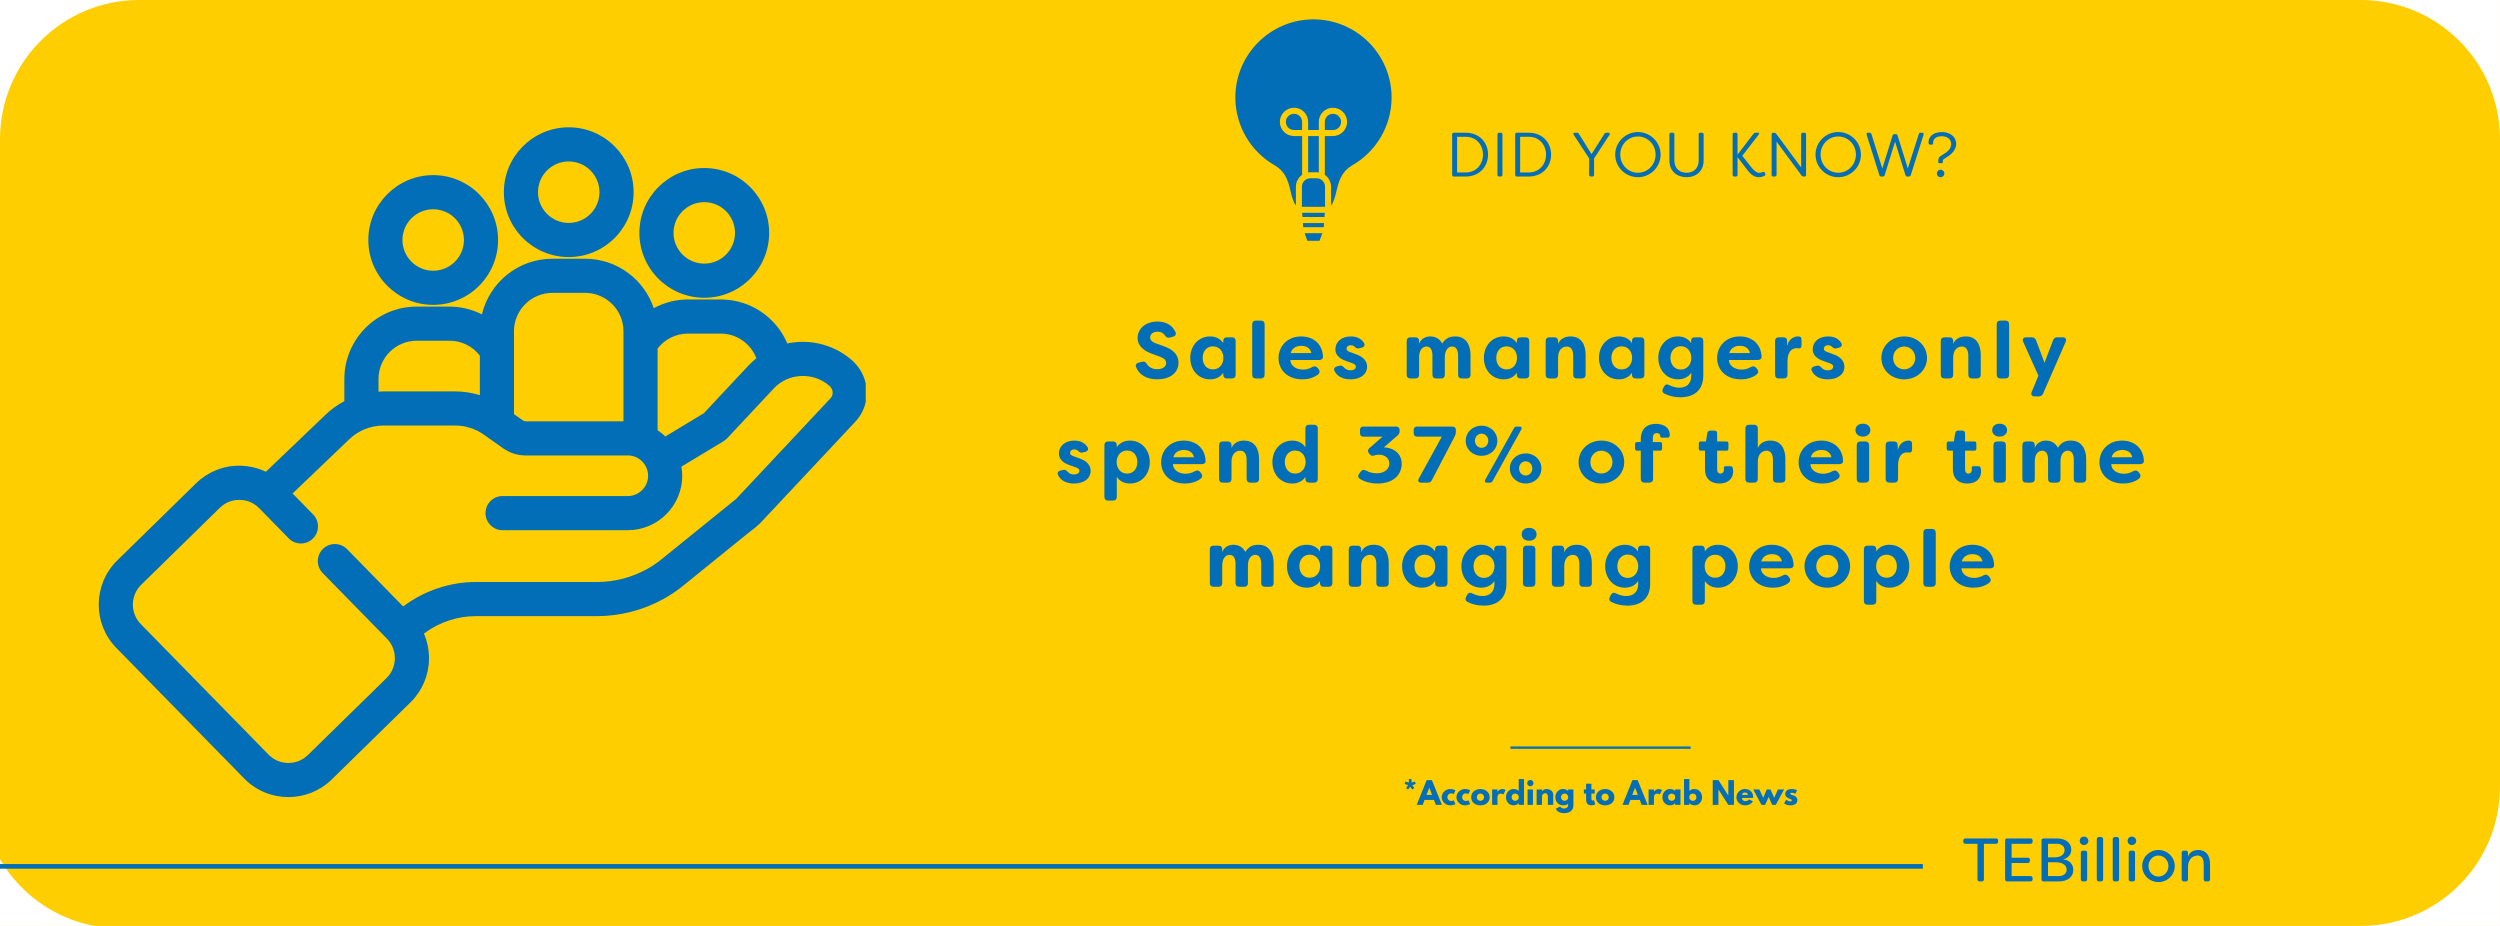 <?xml version="1.0" encoding="UTF-8"?>
<svg xmlns="http://www.w3.org/2000/svg" xmlns:xlink="http://www.w3.org/1999/xlink" width="1080" zoomAndPan="magnify" viewBox="0 0 810 300" height="400" preserveAspectRatio="xMidYMid meet" version="1.0">
  <defs>
    <g></g>
    <clipPath id="950d42eafb">
      <path d="M 398.301 4.285 L 453 4.285 L 453 80 L 398.301 80 Z M 398.301 4.285 " clip-rule="nonzero"></path>
    </clipPath>
    <clipPath id="c148d8ea8f">
      <path d="M 0 0 L 45 0 L 45 45 L 0 45 Z M 0 0 " clip-rule="nonzero"></path>
    </clipPath>
    <clipPath id="d31fd90881">
      <path d="M 764.992 0 L 809.992 0 L 809.992 45 L 764.992 45 Z M 764.992 0 " clip-rule="nonzero"></path>
    </clipPath>
    <clipPath id="9687077b3c">
      <path d="M 0 255.781 L 38.883 255.781 L 38.883 300 L 0 300 Z M 0 255.781 " clip-rule="nonzero"></path>
    </clipPath>
    <clipPath id="172626d2eb">
      <path d="M 764.992 254.992 L 809.992 254.992 L 809.992 299.992 L 764.992 299.992 Z M 764.992 254.992 " clip-rule="nonzero"></path>
    </clipPath>
    <clipPath id="3fd3b9d6ce">
      <path d="M 31 83 L 280.5 83 L 280.5 258.441 L 31 258.441 Z M 31 83 " clip-rule="nonzero"></path>
    </clipPath>
  </defs>
  <rect x="-81" width="972" fill="#ffffff" y="-30" height="360" fill-opacity="1"></rect>
  <rect x="-81" width="972" fill="#fece00" y="-30" height="360" fill-opacity="1"></rect>
  <path fill="#016eb7" d="M 451.852 31.59 C 451.852 17.07 440.082 5.301 425.566 5.301 C 411.047 5.301 399.277 17.07 399.277 31.59 C 399.277 41.441 404.703 50.027 412.727 54.531 C 414.078 55.367 414.973 56.379 415.605 57.492 C 417.504 60.828 417.059 65.043 419.66 67.969 L 431.492 67.969 C 434.957 64.066 433.016 57.875 438.426 54.531 L 438.402 54.531 C 446.43 50.027 451.852 41.441 451.852 31.59 " fill-opacity="1" fill-rule="nonzero"></path>
  <path fill="#016eb7" d="M 426.57 56.781 L 424.562 56.781 C 422.508 56.781 420.844 58.449 420.844 60.5 L 420.844 67.969 L 421.332 74.59 L 422.551 78.082 C 422.75 78.656 423.086 79 423.445 79 L 427.684 79 C 428.043 79 428.379 78.656 428.578 78.082 L 429.801 74.59 L 430.285 67.969 L 430.285 60.5 C 430.285 58.449 428.621 56.781 426.57 56.781 " fill-opacity="1" fill-rule="nonzero"></path>
  <g clip-path="url(#950d42eafb)">
    <path fill="#fece00" d="M 437.926 53.68 C 437.867 53.711 437.816 53.746 437.77 53.789 C 434.441 55.922 433.684 59.102 433.012 61.91 C 432.598 63.645 432.195 65.297 431.262 66.664 L 431.262 60.5 C 431.262 58.906 430.465 57.5 429.246 56.652 L 429.246 44.078 L 431.875 44.078 C 434.402 44.078 436.461 42.023 436.461 39.5 C 436.461 36.973 434.402 34.918 431.875 34.918 C 431.52 34.918 431.168 34.957 430.832 35.039 C 428.75 35.523 427.293 37.355 427.293 39.5 L 427.293 42.129 L 423.836 42.129 L 423.836 39.5 C 423.836 37.355 422.383 35.523 420.305 35.039 C 419.965 34.957 419.609 34.918 419.254 34.918 C 416.727 34.918 414.672 36.973 414.672 39.5 C 414.672 42.023 416.727 44.078 419.254 44.078 L 421.883 44.078 L 421.883 56.652 C 420.668 57.5 419.867 58.906 419.867 60.5 L 419.867 66.637 C 418.949 65.273 418.551 63.633 418.137 61.91 C 417.746 60.27 417.34 58.57 416.453 57.008 C 415.668 55.637 414.617 54.555 413.203 53.68 C 405.215 49.199 400.254 40.734 400.254 31.59 C 400.254 17.633 411.609 6.277 425.566 6.277 C 439.523 6.277 450.875 17.633 450.875 31.59 C 450.875 40.734 445.914 49.199 437.926 53.68 Z M 421.992 70.316 L 421.895 68.945 L 429.238 68.945 L 429.137 70.316 Z M 428.895 73.613 L 422.238 73.613 L 422.137 72.266 L 428.992 72.266 Z M 427.535 78.023 L 423.598 78.023 C 423.562 77.973 422.703 75.566 422.703 75.566 L 428.426 75.566 C 428.426 75.566 427.566 77.973 427.535 78.023 Z M 424.562 57.758 L 426.57 57.758 C 428.082 57.758 429.312 58.988 429.312 60.5 L 429.312 66.996 L 421.82 66.996 L 421.82 60.5 C 421.82 58.988 423.051 57.758 424.562 57.758 Z M 430.285 42.129 L 429.246 42.129 L 429.246 39.5 C 429.246 38.27 430.078 37.215 431.277 36.938 C 431.473 36.891 431.672 36.867 431.875 36.867 C 433.328 36.867 434.508 38.047 434.508 39.5 C 434.508 40.949 433.328 42.129 431.875 42.129 Z M 423.836 44.078 L 427.293 44.078 L 427.293 55.871 C 427.059 55.832 426.816 55.809 426.57 55.809 L 424.562 55.809 C 424.312 55.809 424.074 55.832 423.836 55.871 Z M 419.254 42.129 C 417.801 42.129 416.621 40.949 416.621 39.5 C 416.621 38.047 417.801 36.867 419.254 36.867 C 419.457 36.867 419.66 36.891 419.855 36.938 C 421.051 37.215 421.883 38.27 421.883 39.5 L 421.883 42.129 Z M 425.566 4.328 C 410.531 4.328 398.301 16.555 398.301 31.59 C 398.301 41.438 403.645 50.555 412.215 55.359 C 413.309 56.035 414.141 56.891 414.758 57.973 C 415.508 59.297 415.863 60.785 416.238 62.363 C 416.758 64.531 417.293 66.773 418.93 68.617 C 419.117 68.828 419.383 68.945 419.66 68.945 L 419.938 68.945 L 420.039 70.316 L 419.824 70.316 C 419.289 70.316 418.852 70.75 418.852 71.289 C 418.852 71.828 419.289 72.266 419.824 72.266 L 420.18 72.266 L 420.281 73.613 L 420.195 73.613 C 419.656 73.613 419.219 74.051 419.219 74.59 C 419.219 75.129 419.656 75.566 420.195 75.566 L 420.637 75.566 L 421.629 78.406 C 421.973 79.387 422.652 79.973 423.445 79.973 L 427.684 79.973 C 428.477 79.973 429.156 79.387 429.5 78.406 L 430.492 75.566 L 430.938 75.566 C 431.473 75.566 431.91 75.129 431.91 74.59 C 431.91 74.051 431.473 73.613 430.938 73.613 L 430.848 73.613 L 430.949 72.266 L 431.305 72.266 C 431.844 72.266 432.281 71.828 432.281 71.289 C 432.281 70.75 431.844 70.316 431.305 70.316 L 431.094 70.316 L 431.195 68.945 L 431.492 68.945 C 431.77 68.945 432.035 68.828 432.219 68.617 C 433.859 66.773 434.395 64.531 434.91 62.363 C 435.559 59.641 436.172 57.07 438.938 55.359 C 438.965 55.34 438.992 55.32 439.02 55.301 C 447.543 50.457 452.828 41.387 452.828 31.59 C 452.828 16.555 440.598 4.328 425.566 4.328 " fill-opacity="1" fill-rule="nonzero"></path>
  </g>
  <path stroke-linecap="butt" transform="matrix(0.75, 0, 0, 0.75, 489.401, 241.854)" fill="none" stroke-linejoin="miter" d="M 0.002 0.502 L 77.81 0.502 " stroke="#016eb7" stroke-width="1" stroke-opacity="1" stroke-miterlimit="4"></path>
  <g clip-path="url(#c148d8ea8f)">
    <path fill="#ffffff" d="M 0.004 0 L 45.078 0 C 43.539 0 42.008 0.078 40.477 0.234 C 38.973 0.387 37.48 0.613 36 0.914 C 34.551 1.215 33.094 1.586 31.68 2.027 C 30.281 2.461 28.891 2.973 27.539 3.543 C 24.852 4.68 22.301 6.066 19.883 7.699 C 17.48 9.32 15.258 11.156 13.211 13.203 C 11.16 15.254 9.328 17.477 7.703 19.875 C 6.07 22.293 4.684 24.848 3.547 27.535 C 2.977 28.883 2.465 30.277 2.031 31.676 C 1.59 33.09 1.219 34.543 0.922 35.996 C 0.617 37.477 0.391 38.969 0.238 40.473 C 0.082 42.004 0.004 43.543 0.004 45.082 Z M 0.004 0 " fill-opacity="1" fill-rule="nonzero"></path>
  </g>
  <g clip-path="url(#d31fd90881)">
    <path fill="#ffffff" d="M 809.992 0.004 L 809.992 45.078 C 809.992 43.539 809.914 42.008 809.762 40.477 C 809.609 38.973 809.379 37.48 809.078 36 C 808.781 34.551 808.406 33.094 807.969 31.68 C 807.531 30.281 807.023 28.887 806.449 27.539 C 805.312 24.852 803.93 22.301 802.293 19.883 C 800.672 17.48 798.836 15.258 796.789 13.211 C 794.742 11.16 792.516 9.328 790.117 7.703 C 787.699 6.07 785.148 4.684 782.461 3.547 C 781.109 2.977 779.715 2.465 778.316 2.031 C 776.902 1.59 775.449 1.219 773.996 0.922 C 772.516 0.617 771.023 0.391 769.52 0.238 C 767.988 0.082 766.453 0.004 764.91 0.004 Z M 809.992 0.004 " fill-opacity="1" fill-rule="nonzero"></path>
  </g>
  <g clip-path="url(#9687077b3c)">
    <path fill="#ffffff" d="M -6.117 300.777 L -6.117 255.707 C -6.117 257.242 -6.039 258.777 -5.887 260.305 C -5.734 261.809 -5.504 263.301 -5.203 264.781 C -4.906 266.234 -4.531 267.688 -4.09 269.102 C -3.656 270.5 -3.148 271.895 -2.574 273.246 C -1.438 275.93 -0.051 278.484 1.582 280.902 C 3.203 283.301 5.039 285.527 7.086 287.574 C 9.133 289.621 11.359 291.457 13.758 293.078 C 16.176 294.711 18.73 296.098 21.414 297.234 C 22.766 297.805 24.16 298.316 25.559 298.75 C 26.973 299.191 28.426 299.566 29.879 299.863 C 31.359 300.164 32.852 300.395 34.355 300.547 C 35.887 300.699 37.422 300.777 38.965 300.777 Z M -6.117 300.777 " fill-opacity="1" fill-rule="nonzero"></path>
  </g>
  <g clip-path="url(#172626d2eb)">
    <path fill="#ffffff" d="M 809.988 299.992 L 764.918 299.992 C 766.453 299.992 767.988 299.914 769.516 299.762 C 771.02 299.609 772.512 299.379 773.992 299.078 C 775.445 298.781 776.898 298.406 778.312 297.969 C 779.711 297.531 781.105 297.023 782.453 296.449 C 785.141 295.312 787.695 293.93 790.113 292.293 C 792.512 290.672 794.734 288.836 796.785 286.789 C 798.832 284.742 800.668 282.516 802.289 280.117 C 803.922 277.699 805.309 275.148 806.445 272.461 C 807.016 271.109 807.527 269.715 807.961 268.316 C 808.402 266.902 808.777 265.449 809.074 263.996 C 809.375 262.516 809.602 261.023 809.758 259.52 C 809.91 257.988 809.988 256.453 809.988 254.91 Z M 809.988 299.992 " fill-opacity="1" fill-rule="nonzero"></path>
  </g>
  <path stroke-linecap="butt" transform="matrix(0.75, 0, -0, 0.75, -47.644, 279.958)" fill="none" stroke-linejoin="miter" d="M -0.001 0.998 L 894.202 0.998 " stroke="#016eb7" stroke-width="2" stroke-opacity="1" stroke-miterlimit="4"></path>
  <path fill="#016eb7" d="M 184.27 83.289 C 195.863 83.289 205.289 73.859 205.289 62.27 C 205.289 50.676 195.863 41.246 184.27 41.246 C 172.68 41.246 163.25 50.676 163.25 62.27 C 163.25 73.859 172.68 83.289 184.27 83.289 Z M 184.27 52.305 C 189.762 52.305 194.23 56.773 194.23 62.27 C 194.23 67.762 189.762 72.23 184.27 72.23 C 178.777 72.23 174.309 67.762 174.309 62.27 C 174.309 56.773 178.777 52.305 184.27 52.305 Z M 184.27 52.305 " fill-opacity="1" fill-rule="nonzero"></path>
  <path fill="#016eb7" d="M 228.184 96.477 C 239.777 96.477 249.207 87.047 249.207 75.457 C 249.207 63.867 239.777 54.438 228.184 54.438 C 216.594 54.438 207.164 63.867 207.164 75.457 C 207.164 87.047 216.594 96.477 228.184 96.477 Z M 228.184 65.496 C 233.676 65.496 238.145 69.965 238.145 75.457 C 238.145 80.949 233.676 85.418 228.184 85.418 C 222.691 85.418 218.223 80.949 218.223 75.457 C 218.223 69.965 222.691 65.496 228.184 65.496 Z M 228.184 65.496 " fill-opacity="1" fill-rule="nonzero"></path>
  <path fill="#016eb7" d="M 140.355 98.777 C 151.949 98.777 161.375 89.348 161.375 77.758 C 161.375 66.168 151.949 56.738 140.355 56.738 C 128.766 56.738 119.336 66.168 119.336 77.758 C 119.336 89.348 128.766 98.777 140.355 98.777 Z M 140.355 67.797 C 145.848 67.797 150.316 72.266 150.316 77.758 C 150.316 83.25 145.848 87.719 140.355 87.719 C 134.863 87.719 130.395 83.25 130.395 77.758 C 130.395 72.266 134.863 67.797 140.355 67.797 Z M 140.355 67.797 " fill-opacity="1" fill-rule="nonzero"></path>
  <g clip-path="url(#3fd3b9d6ce)">
    <path fill="#016eb7" d="M 255.641 111.164 C 255.461 111.199 255.293 111.27 255.109 111.309 C 251.52 102.84 243.148 97.027 233.504 97.027 L 222.855 97.027 C 218.953 97.027 215.176 98.043 211.824 99.836 C 208.688 90.547 199.91 83.832 189.578 83.832 L 178.961 83.832 C 167.891 83.832 158.605 91.539 156.137 101.863 C 152.926 100.254 149.363 99.332 145.68 99.332 L 135.031 99.332 C 122.094 99.332 111.574 109.855 111.574 122.789 L 111.574 129.969 C 109.398 131.121 107.367 132.566 105.543 134.309 L 86.156 152.848 C 83.566 151.617 80.719 150.934 77.758 150.898 C 72.422 150.801 67.328 152.867 63.508 156.605 L 38.008 181.562 C 30.105 189.301 29.969 202.027 37.703 209.934 L 79.117 252.238 C 83.039 256.25 88.246 258.258 93.453 258.258 C 98.52 258.258 103.59 256.355 107.484 252.543 L 132.984 227.582 C 136.805 223.848 138.938 218.832 138.992 213.461 C 139.023 210.602 138.445 207.836 137.348 205.289 L 137.621 205.086 C 142.395 201.566 148.25 199.629 154.109 199.629 L 193.418 199.629 C 200.996 199.629 208.508 197.672 215.156 193.961 C 217.461 192.668 219.5 191.281 221.359 189.75 L 243.059 172.191 C 243.918 171.621 244.773 170.922 245.664 170.09 L 245.766 170.004 C 245.812 169.965 245.848 169.918 245.891 169.879 C 246.031 169.746 246.16 169.648 246.301 169.508 L 277.133 136.629 C 279.527 134.078 280.84 130.734 280.84 127.219 C 280.84 123.52 279.309 119.891 276.535 117.176 C 270.992 112.008 263.199 109.762 255.641 111.164 Z M 222.855 108.086 L 233.504 108.086 C 238.766 108.086 243.273 111.375 245.066 116.074 C 244.223 116.758 243.406 117.477 242.656 118.277 L 228.062 133.875 L 215.574 141.414 C 214.789 140.664 213.953 139.984 213.066 139.398 L 213.066 112.914 C 215.379 109.914 219.012 108.086 222.855 108.086 Z M 178.961 94.891 L 189.574 94.891 C 196.43 94.891 202.004 100.465 202.004 107.32 L 202.004 136.504 L 170.367 136.516 C 170.016 136.516 169.68 136.406 169.391 136.207 L 166.531 134.188 L 166.531 107.32 C 166.531 100.465 172.105 94.891 178.961 94.891 Z M 122.633 122.789 C 122.633 115.953 128.195 110.391 135.031 110.391 L 145.68 110.391 C 149.523 110.391 153.156 112.219 155.473 115.223 L 155.473 128.035 C 152.895 127.242 150.207 126.816 147.512 126.816 L 124.262 126.816 C 123.715 126.816 123.176 126.859 122.633 126.895 Z M 269.066 129.066 L 238.52 161.641 L 235.953 163.719 C 235.902 163.762 235.844 163.801 235.793 163.848 L 214.359 181.188 C 212.977 182.324 211.469 183.348 209.754 184.312 C 204.762 187.098 199.113 188.57 193.414 188.57 L 154.109 188.57 C 145.906 188.57 137.723 191.273 131.023 196.207 L 130.633 196.504 L 112.457 177.934 C 110.312 175.746 106.816 175.711 104.633 177.848 C 102.453 179.984 102.414 183.484 104.551 185.668 L 125.383 206.949 C 127.055 208.656 127.961 210.926 127.934 213.344 C 127.91 215.758 126.953 218.008 125.246 219.68 L 99.746 244.641 C 96.203 248.113 90.488 248.051 87.02 244.504 L 45.609 202.199 C 42.137 198.652 42.199 192.941 45.746 189.469 L 71.246 164.508 C 72.953 162.84 75.246 161.922 77.641 161.957 C 80.051 161.984 82.305 162.938 83.977 164.648 L 93.547 174.426 C 95.684 176.609 99.188 176.645 101.367 174.512 C 103.551 172.375 103.59 168.875 101.453 166.691 L 94.793 159.887 L 113.184 142.305 C 116.176 139.449 120.109 137.875 124.262 137.875 L 147.512 137.875 C 150.793 137.875 154.066 138.918 156.754 140.824 L 163.02 145.246 C 165.18 146.77 167.723 147.574 170.371 147.574 L 203.402 147.562 C 203.402 147.562 203.402 147.562 203.406 147.562 C 205.148 147.562 206.797 148.25 208.047 149.5 C 209.297 150.75 209.984 152.398 209.984 154.145 C 209.984 157.773 207.031 160.727 203.402 160.727 L 162.832 160.727 C 159.777 160.727 157.305 163.199 157.305 166.254 C 157.305 169.309 159.781 171.785 162.832 171.785 L 203.402 171.785 C 213.129 171.785 221.043 163.871 221.043 154.145 C 221.043 153.141 220.945 152.16 220.781 151.191 L 234.406 142.961 C 234.441 142.941 234.465 142.914 234.496 142.895 C 234.711 142.762 234.906 142.605 235.102 142.441 C 235.203 142.355 235.305 142.273 235.402 142.18 C 235.461 142.125 235.527 142.082 235.586 142.02 L 250.742 125.824 C 252.57 123.863 254.984 122.547 257.691 122.031 C 261.777 121.27 266.008 122.48 268.891 125.168 C 269.465 125.727 269.781 126.457 269.781 127.219 C 269.781 127.945 269.547 128.551 269.066 129.066 Z M 269.066 129.066 " fill-opacity="1" fill-rule="nonzero"></path>
  </g>
  <g fill="#016eb7" fill-opacity="1">
    <g transform="translate(468.434, 57.189)">
      <g>
        <path d="M 2.613 0 L 6.504 0 C 10.859 0 13.699 -3.18 13.699 -7.094 C 13.699 -11.004 10.859 -14.184 6.504 -14.184 L 2.613 -14.184 C 2.27 -14.184 2.066 -13.98 2.066 -13.637 L 2.066 -0.547 C 2.066 -0.203 2.27 0 2.613 0 Z M 3.668 -1.316 L 3.668 -12.867 L 6.504 -12.867 C 9.848 -12.867 12.055 -10.273 12.055 -7.094 C 12.055 -3.91 9.848 -1.316 6.504 -1.316 Z M 3.668 -1.316 "></path>
      </g>
    </g>
  </g>
  <g fill="#016eb7" fill-opacity="1">
    <g transform="translate(483.125, 57.189)">
      <g>
        <path d="M 2.613 0 L 3.121 0 C 3.465 0 3.668 -0.203 3.668 -0.547 L 3.668 -13.637 C 3.668 -13.98 3.465 -14.184 3.121 -14.184 L 2.613 -14.184 C 2.27 -14.184 2.066 -13.98 2.066 -13.637 L 2.066 -0.547 C 2.066 -0.203 2.27 0 2.613 0 Z M 2.613 0 "></path>
      </g>
    </g>
  </g>
  <g fill="#016eb7" fill-opacity="1">
    <g transform="translate(488.859, 57.189)">
      <g>
        <path d="M 2.613 0 L 6.504 0 C 10.859 0 13.699 -3.18 13.699 -7.094 C 13.699 -11.004 10.859 -14.184 6.504 -14.184 L 2.613 -14.184 C 2.27 -14.184 2.066 -13.98 2.066 -13.637 L 2.066 -0.547 C 2.066 -0.203 2.27 0 2.613 0 Z M 3.668 -1.316 L 3.668 -12.867 L 6.504 -12.867 C 9.848 -12.867 12.055 -10.273 12.055 -7.094 C 12.055 -3.91 9.848 -1.316 6.504 -1.316 Z M 3.668 -1.316 "></path>
      </g>
    </g>
  </g>
  <g fill="#016eb7" fill-opacity="1">
    <g transform="translate(503.55, 57.189)">
      <g></g>
    </g>
  </g>
  <g fill="#016eb7" fill-opacity="1">
    <g transform="translate(509.021, 57.189)">
      <g>
        <path d="M 6.402 0 L 6.93 0 C 7.273 0 7.457 -0.203 7.457 -0.547 L 7.457 -5.855 L 12.48 -13.535 C 12.727 -13.902 12.543 -14.184 12.117 -14.184 L 11.449 -14.184 C 11.164 -14.184 10.961 -14.062 10.801 -13.82 L 6.645 -7.254 L 2.531 -13.82 C 2.391 -14.082 2.168 -14.184 1.883 -14.184 L 1.215 -14.184 C 0.789 -14.184 0.609 -13.902 0.852 -13.535 L 5.875 -5.855 L 5.875 -0.547 C 5.875 -0.203 6.078 0 6.402 0 Z M 6.402 0 "></path>
      </g>
    </g>
  </g>
  <g fill="#016eb7" fill-opacity="1">
    <g transform="translate(522.354, 57.189)">
      <g>
        <path d="M 8.328 0.223 C 12.379 0.223 15.684 -3.059 15.684 -7.094 C 15.684 -11.125 12.379 -14.406 8.328 -14.406 C 4.297 -14.406 0.973 -11.125 0.973 -7.094 C 0.973 -3.059 4.297 0.223 8.328 0.223 Z M 8.328 -1.215 C 5.188 -1.215 2.613 -3.789 2.613 -7.094 C 2.613 -10.395 5.188 -12.969 8.328 -12.969 C 11.469 -12.969 14.062 -10.395 14.062 -7.094 C 14.062 -3.789 11.469 -1.215 8.328 -1.215 Z M 8.328 -1.215 "></path>
      </g>
    </g>
  </g>
  <g fill="#016eb7" fill-opacity="1">
    <g transform="translate(539.031, 57.189)">
      <g>
        <path d="M 7.418 0.223 C 10.395 0.223 12.949 -1.621 12.949 -5.188 L 12.949 -13.637 C 12.949 -13.98 12.746 -14.184 12.402 -14.184 L 11.895 -14.184 C 11.551 -14.184 11.348 -13.98 11.348 -13.637 L 11.348 -5.188 C 11.348 -2.531 9.523 -1.215 7.418 -1.215 C 5.289 -1.215 3.465 -2.531 3.465 -5.188 L 3.465 -13.637 C 3.465 -13.98 3.262 -14.184 2.918 -14.184 L 2.41 -14.184 C 2.066 -14.184 1.863 -13.98 1.863 -13.637 L 1.863 -5.188 C 1.863 -1.621 4.398 0.223 7.418 0.223 Z M 7.418 0.223 "></path>
      </g>
    </g>
  </g>
  <g fill="#016eb7" fill-opacity="1">
    <g transform="translate(553.843, 57.189)">
      <g></g>
    </g>
  </g>
  <g fill="#016eb7" fill-opacity="1">
    <g transform="translate(559.314, 57.189)">
      <g>
        <path d="M 10.516 0.223 C 10.961 0.223 11.754 0.102 12.359 -0.242 C 12.727 -0.426 12.746 -0.73 12.605 -1.012 L 12.48 -1.215 C 12.32 -1.539 12.078 -1.559 11.754 -1.438 C 11.348 -1.234 10.922 -1.195 10.68 -1.195 C 9.664 -1.195 8.715 -2.188 7.863 -3.305 L 5.188 -6.707 L 10.516 -13.598 C 10.719 -13.902 10.699 -14.184 10.375 -14.184 L 9.484 -14.184 C 9.199 -14.184 8.996 -14.102 8.816 -13.84 L 3.648 -7.094 L 3.648 -13.637 C 3.648 -13.98 3.445 -14.184 3.121 -14.184 L 2.594 -14.184 C 2.25 -14.184 2.066 -13.98 2.066 -13.637 L 2.066 -0.547 C 2.066 -0.203 2.27 0 2.594 0 L 3.121 0 C 3.445 0 3.648 -0.203 3.648 -0.547 L 3.648 -6.262 L 6.402 -2.676 C 7.336 -1.438 8.551 0.223 10.516 0.223 Z M 10.516 0.223 "></path>
      </g>
    </g>
  </g>
  <g fill="#016eb7" fill-opacity="1">
    <g transform="translate(571.938, 57.189)">
      <g>
        <path d="M 2.613 0 L 3.121 0 C 3.465 0 3.668 -0.203 3.668 -0.547 L 3.668 -11.309 L 11.773 -0.324 C 11.934 -0.102 12.156 0 12.441 0 L 12.703 0 C 13.051 0 13.23 -0.203 13.23 -0.547 L 13.23 -13.637 C 13.23 -13.98 13.027 -14.184 12.703 -14.184 L 12.18 -14.184 C 11.832 -14.184 11.633 -13.98 11.633 -13.637 L 11.633 -2.918 L 3.547 -13.859 C 3.363 -14.082 3.141 -14.184 2.879 -14.184 L 2.613 -14.184 C 2.27 -14.184 2.066 -13.98 2.066 -13.637 L 2.066 -0.547 C 2.066 -0.203 2.27 0 2.613 0 Z M 2.613 0 "></path>
      </g>
    </g>
  </g>
  <g fill="#016eb7" fill-opacity="1">
    <g transform="translate(587.257, 57.189)">
      <g>
        <path d="M 8.328 0.223 C 12.379 0.223 15.684 -3.059 15.684 -7.094 C 15.684 -11.125 12.379 -14.406 8.328 -14.406 C 4.297 -14.406 0.973 -11.125 0.973 -7.094 C 0.973 -3.059 4.297 0.223 8.328 0.223 Z M 8.328 -1.215 C 5.188 -1.215 2.613 -3.789 2.613 -7.094 C 2.613 -10.395 5.188 -12.969 8.328 -12.969 C 11.469 -12.969 14.062 -10.395 14.062 -7.094 C 14.062 -3.789 11.469 -1.215 8.328 -1.215 Z M 8.328 -1.215 "></path>
      </g>
    </g>
  </g>
  <g fill="#016eb7" fill-opacity="1">
    <g transform="translate(603.934, 57.189)">
      <g>
        <path d="M 5.594 0 L 6.098 0 C 6.422 0 6.625 -0.141 6.707 -0.445 L 10.07 -11.285 L 13.434 -0.445 C 13.535 -0.141 13.738 0 14.043 0 L 14.551 0 C 14.852 0 15.055 -0.141 15.156 -0.445 L 19.312 -13.555 C 19.414 -13.941 19.23 -14.184 18.844 -14.184 L 18.359 -14.184 C 18.035 -14.184 17.832 -14.043 17.75 -13.738 L 14.203 -2.613 L 10.883 -13.273 C 10.801 -13.578 10.598 -13.719 10.273 -13.719 L 9.867 -13.719 C 9.562 -13.719 9.34 -13.578 9.262 -13.273 L 5.938 -2.613 L 2.41 -13.738 C 2.309 -14.043 2.105 -14.184 1.805 -14.184 L 1.316 -14.184 C 0.934 -14.184 0.75 -13.941 0.852 -13.555 L 4.984 -0.445 C 5.086 -0.141 5.289 0 5.594 0 Z M 5.594 0 "></path>
      </g>
    </g>
  </g>
  <g fill="#016eb7" fill-opacity="1">
    <g transform="translate(624.095, 57.189)">
      <g>
        <path d="M 4.234 -4.316 L 5.047 -4.316 C 5.25 -4.316 5.371 -4.398 5.371 -4.578 L 5.371 -4.902 C 5.391 -5.328 5.449 -5.512 5.898 -5.773 C 6.949 -6.465 9.707 -7.902 9.707 -10.559 C 9.707 -12.93 7.66 -14.406 5.086 -14.406 C 1.906 -14.406 0.75 -12.543 0.75 -11.184 C 0.75 -10.984 0.77 -10.781 0.809 -10.578 C 0.852 -10.414 0.992 -10.336 1.176 -10.336 L 1.945 -10.336 C 2.148 -10.336 2.25 -10.457 2.23 -10.68 L 2.23 -10.984 C 2.23 -12.137 3.18 -13.051 5.004 -13.051 C 6.848 -13.051 8.086 -12.078 8.086 -10.559 C 8.086 -8.996 6.969 -8.004 5.168 -6.949 C 4.051 -6.281 3.953 -6.02 3.91 -4.945 L 3.91 -4.621 C 3.91 -4.418 4.031 -4.316 4.234 -4.316 Z M 4.641 0.223 C 5.328 0.223 5.875 -0.305 5.875 -0.992 C 5.875 -1.66 5.328 -2.207 4.641 -2.207 C 3.973 -2.207 3.445 -1.66 3.445 -0.992 C 3.445 -0.305 3.973 0.223 4.641 0.223 Z M 4.641 0.223 "></path>
      </g>
    </g>
  </g>
  <g fill="#016eb7" fill-opacity="1">
    <g transform="translate(367.1, 122.625)">
      <g>
        <path d="M 7.836 0.285 C 11.699 0.285 14.734 -1.609 14.734 -5.164 C 14.684 -7.445 13.359 -9.312 9.805 -10.508 L 7.445 -11.363 C 5.836 -11.961 5.551 -12.66 5.551 -13.309 C 5.551 -14.5 6.668 -15.152 7.965 -15.152 C 9.055 -15.152 9.859 -14.734 10.324 -13.957 C 10.766 -13.336 11.207 -13.051 11.934 -13.258 L 12.973 -13.543 C 13.75 -13.777 14.113 -14.371 13.723 -15.125 C 12.738 -17.199 10.738 -18.445 7.914 -18.445 C 4.359 -18.445 1.48 -16.371 1.48 -13.051 C 1.504 -10.246 4.152 -8.641 6.305 -7.938 L 8.664 -7.082 C 10.039 -6.617 10.738 -5.891 10.738 -4.98 C 10.738 -3.789 9.574 -3.008 7.809 -3.008 C 6.277 -3.008 5.137 -3.656 4.539 -4.617 C 4.125 -5.293 3.734 -5.605 3.008 -5.422 L 1.895 -5.164 C 1.09 -4.953 0.676 -4.41 1.012 -3.633 C 1.973 -1.219 4.438 0.285 7.836 0.285 Z M 7.836 0.285 "></path>
      </g>
    </g>
  </g>
  <g fill="#016eb7" fill-opacity="1">
    <g transform="translate(384.839, 122.625)">
      <g>
        <path d="M 7.211 0.285 C 8.977 0.285 10.531 -0.391 11.492 -1.867 L 11.492 -1.246 C 11.492 -0.441 11.934 0 12.738 0 L 14.27 0 C 15.074 0 15.512 -0.441 15.512 -1.246 L 15.512 -12.09 C 15.512 -12.895 15.074 -13.336 14.27 -13.336 L 12.738 -13.336 C 11.934 -13.336 11.492 -12.895 11.492 -12.09 L 11.492 -11.441 C 10.531 -12.945 8.977 -13.621 7.211 -13.621 C 3.477 -13.621 0.805 -10.586 0.805 -6.668 C 0.805 -2.723 3.477 0.285 7.211 0.285 Z M 8.145 -2.93 C 6.043 -2.93 4.824 -4.594 4.824 -6.668 C 4.824 -8.715 6.043 -10.402 8.145 -10.402 C 10.195 -10.402 11.543 -8.793 11.543 -6.668 C 11.543 -4.539 10.195 -2.93 8.145 -2.93 Z M 8.145 -2.93 "></path>
      </g>
    </g>
  </g>
  <g fill="#016eb7" fill-opacity="1">
    <g transform="translate(404.057, 122.625)">
      <g>
        <path d="M 2.906 0 L 4.41 0 C 5.215 0 5.68 -0.441 5.68 -1.246 L 5.68 -17.512 C 5.68 -18.316 5.215 -18.758 4.41 -18.758 L 2.906 -18.758 C 2.102 -18.758 1.66 -18.316 1.66 -17.512 L 1.66 -1.246 C 1.66 -0.441 2.102 0 2.906 0 Z M 2.906 0 "></path>
      </g>
    </g>
  </g>
  <g fill="#016eb7" fill-opacity="1">
    <g transform="translate(413.472, 122.625)">
      <g>
        <path d="M 8.457 0.285 C 10.168 0.285 11.961 -0.105 13.488 -1.219 C 14.191 -1.738 14.242 -2.438 13.723 -3.062 L 13.438 -3.426 C 12.945 -4.02 12.375 -4.074 11.676 -3.684 C 10.664 -3.113 9.676 -2.879 8.715 -2.879 C 6.148 -2.879 4.566 -4.41 4.617 -5.992 L 13.906 -5.992 C 14.684 -5.992 15.203 -6.328 15.176 -7.082 C 14.996 -11.336 11.883 -13.621 8.094 -13.621 C 3.605 -13.621 0.777 -10.379 0.777 -6.617 C 0.777 -2.801 3.684 0.285 8.457 0.285 Z M 4.723 -8.223 C 5.164 -9.961 6.746 -10.586 8.145 -10.586 C 9.52 -10.586 11.051 -10.016 11.414 -8.223 Z M 4.723 -8.223 "></path>
      </g>
    </g>
  </g>
  <g fill="#016eb7" fill-opacity="1">
    <g transform="translate(431.419, 122.625)">
      <g>
        <path d="M 6.148 0.285 C 9.027 0.285 11.52 -1.09 11.52 -3.891 C 11.465 -5.527 10.48 -7.004 7.73 -7.914 L 6.07 -8.535 C 5.371 -8.77 4.852 -9.055 4.852 -9.625 C 4.852 -10.246 5.371 -10.766 6.199 -10.766 C 6.668 -10.766 7.133 -10.637 7.496 -10.273 C 7.965 -9.832 8.328 -9.598 9.004 -9.781 L 9.727 -9.961 C 10.586 -10.168 10.973 -10.844 10.453 -11.598 C 9.469 -13.074 7.914 -13.621 6.199 -13.621 C 3.32 -13.621 1.246 -11.906 1.246 -9.418 C 1.246 -7.004 3.633 -5.992 5.008 -5.551 L 6.641 -4.98 C 7.496 -4.668 7.887 -4.383 7.887 -3.812 C 7.887 -3.113 7.188 -2.645 6.176 -2.645 C 5.344 -2.645 4.645 -2.906 4.176 -3.426 C 3.633 -3.969 3.32 -4.305 2.621 -4.125 L 1.816 -3.941 C 1.012 -3.734 0.598 -3.164 0.984 -2.387 C 1.867 -0.598 3.789 0.285 6.148 0.285 Z M 6.148 0.285 "></path>
      </g>
    </g>
  </g>
  <g fill="#016eb7" fill-opacity="1">
    <g transform="translate(445.787, 122.625)">
      <g></g>
    </g>
  </g>
  <g fill="#016eb7" fill-opacity="1">
    <g transform="translate(454.164, 122.625)">
      <g>
        <path d="M 2.855 0 L 4.383 0 C 5.188 0 5.629 -0.441 5.629 -1.246 L 5.629 -6.875 C 5.629 -9.367 6.848 -10.352 8.043 -10.352 C 9.234 -10.352 9.938 -9.34 9.938 -7.473 L 9.938 -1.246 C 9.938 -0.441 10.379 0 11.18 0 L 12.711 0 C 13.516 0 13.957 -0.441 13.957 -1.246 L 13.957 -7.004 C 14.008 -9.441 15.227 -10.352 16.344 -10.352 C 17.539 -10.352 18.262 -9.34 18.262 -7.473 L 18.262 -1.246 C 18.262 -0.441 18.703 0 19.508 0 L 21.012 0 C 21.816 0 22.285 -0.441 22.285 -1.246 L 22.285 -7.652 C 22.285 -10.793 20.832 -13.621 17.383 -13.621 C 15.875 -13.621 14.348 -13.281 13.102 -11.312 C 12.246 -12.973 10.766 -13.621 9.234 -13.621 C 7.574 -13.621 6.148 -12.738 5.629 -11.207 L 5.629 -12.09 C 5.629 -12.895 5.188 -13.336 4.383 -13.336 L 2.855 -13.336 C 2.051 -13.336 1.609 -12.895 1.609 -12.09 L 1.609 -1.246 C 1.609 -0.441 2.051 0 2.855 0 Z M 2.855 0 "></path>
      </g>
    </g>
  </g>
  <g fill="#016eb7" fill-opacity="1">
    <g transform="translate(479.969, 122.625)">
      <g>
        <path d="M 7.211 0.285 C 8.977 0.285 10.531 -0.391 11.492 -1.867 L 11.492 -1.246 C 11.492 -0.441 11.934 0 12.738 0 L 14.27 0 C 15.074 0 15.512 -0.441 15.512 -1.246 L 15.512 -12.09 C 15.512 -12.895 15.074 -13.336 14.27 -13.336 L 12.738 -13.336 C 11.934 -13.336 11.492 -12.895 11.492 -12.09 L 11.492 -11.441 C 10.531 -12.945 8.977 -13.621 7.211 -13.621 C 3.477 -13.621 0.805 -10.586 0.805 -6.668 C 0.805 -2.723 3.477 0.285 7.211 0.285 Z M 8.145 -2.93 C 6.043 -2.93 4.824 -4.594 4.824 -6.668 C 4.824 -8.715 6.043 -10.402 8.145 -10.402 C 10.195 -10.402 11.543 -8.793 11.543 -6.668 C 11.543 -4.539 10.195 -2.93 8.145 -2.93 Z M 8.145 -2.93 "></path>
      </g>
    </g>
  </g>
  <g fill="#016eb7" fill-opacity="1">
    <g transform="translate(499.187, 122.625)">
      <g>
        <path d="M 2.855 0 L 4.383 0 C 5.188 0 5.629 -0.441 5.629 -1.246 L 5.629 -6.797 C 5.629 -9.289 7.055 -10.352 8.43 -10.352 C 9.805 -10.352 10.531 -9.262 10.531 -7.395 L 10.531 -1.246 C 10.531 -0.441 10.973 0 11.777 0 L 13.281 0 C 14.086 0 14.555 -0.441 14.555 -1.246 L 14.555 -7.68 C 14.555 -10.816 13.258 -13.621 9.676 -13.621 C 7.703 -13.621 6.277 -12.738 5.629 -11.207 L 5.629 -12.09 C 5.629 -12.895 5.188 -13.336 4.383 -13.336 L 2.855 -13.336 C 2.051 -13.336 1.609 -12.895 1.609 -12.09 L 1.609 -1.246 C 1.609 -0.441 2.051 0 2.855 0 Z M 2.855 0 "></path>
      </g>
    </g>
  </g>
  <g fill="#016eb7" fill-opacity="1">
    <g transform="translate(517.263, 122.625)">
      <g>
        <path d="M 7.211 0.285 C 8.977 0.285 10.531 -0.391 11.492 -1.867 L 11.492 -1.246 C 11.492 -0.441 11.934 0 12.738 0 L 14.27 0 C 15.074 0 15.512 -0.441 15.512 -1.246 L 15.512 -12.09 C 15.512 -12.895 15.074 -13.336 14.27 -13.336 L 12.738 -13.336 C 11.934 -13.336 11.492 -12.895 11.492 -12.09 L 11.492 -11.441 C 10.531 -12.945 8.977 -13.621 7.211 -13.621 C 3.477 -13.621 0.805 -10.586 0.805 -6.668 C 0.805 -2.723 3.477 0.285 7.211 0.285 Z M 8.145 -2.93 C 6.043 -2.93 4.824 -4.594 4.824 -6.668 C 4.824 -8.715 6.043 -10.402 8.145 -10.402 C 10.195 -10.402 11.543 -8.793 11.543 -6.668 C 11.543 -4.539 10.195 -2.93 8.145 -2.93 Z M 8.145 -2.93 "></path>
      </g>
    </g>
  </g>
  <g fill="#016eb7" fill-opacity="1">
    <g transform="translate(536.481, 122.625)">
      <g>
        <path d="M 7.992 6.098 C 12.012 6.098 15.383 4.125 15.383 -0.984 L 15.383 -12.09 C 15.383 -12.895 14.941 -13.336 14.137 -13.336 L 12.711 -13.336 C 11.906 -13.336 11.441 -12.945 11.441 -12.191 L 11.441 -11.441 C 10.48 -12.945 8.926 -13.621 7.188 -13.621 C 3.426 -13.621 0.805 -10.48 0.805 -6.668 C 0.805 -2.855 3.426 0.285 7.188 0.285 C 8.926 0.285 10.531 -0.391 11.492 -1.867 L 11.492 -0.883 C 11.492 1.766 9.883 2.984 7.629 2.984 C 6.461 2.984 5.371 2.672 4.359 2.152 C 3.633 1.766 3.062 1.895 2.672 2.621 L 2.359 3.191 C 1.973 3.891 2.102 4.539 2.801 4.902 C 4.203 5.629 5.914 6.098 7.992 6.098 Z M 8.094 -2.879 C 6.02 -2.879 4.746 -4.594 4.746 -6.668 C 4.746 -8.715 6.02 -10.453 8.094 -10.453 C 10.145 -10.453 11.492 -8.793 11.52 -6.668 C 11.492 -4.539 10.145 -2.879 8.094 -2.879 Z M 8.094 -2.879 "></path>
      </g>
    </g>
  </g>
  <g fill="#016eb7" fill-opacity="1">
    <g transform="translate(555.569, 122.625)">
      <g>
        <path d="M 8.457 0.285 C 10.168 0.285 11.961 -0.105 13.488 -1.219 C 14.191 -1.738 14.242 -2.438 13.723 -3.062 L 13.438 -3.426 C 12.945 -4.02 12.375 -4.074 11.676 -3.684 C 10.664 -3.113 9.676 -2.879 8.715 -2.879 C 6.148 -2.879 4.566 -4.41 4.617 -5.992 L 13.906 -5.992 C 14.684 -5.992 15.203 -6.328 15.176 -7.082 C 14.996 -11.336 11.883 -13.621 8.094 -13.621 C 3.605 -13.621 0.777 -10.379 0.777 -6.617 C 0.777 -2.801 3.684 0.285 8.457 0.285 Z M 4.723 -8.223 C 5.164 -9.961 6.746 -10.586 8.145 -10.586 C 9.52 -10.586 11.051 -10.016 11.414 -8.223 Z M 4.723 -8.223 "></path>
      </g>
    </g>
  </g>
  <g fill="#016eb7" fill-opacity="1">
    <g transform="translate(573.516, 122.625)">
      <g>
        <path d="M 2.855 0 L 4.383 0 C 5.188 0 5.629 -0.441 5.629 -1.246 L 5.629 -5.449 C 5.629 -8.793 7.055 -9.805 8.613 -9.805 C 8.82 -9.805 9.027 -9.781 9.262 -9.754 C 9.805 -9.676 10.168 -9.988 10.168 -10.715 L 10.168 -12.531 C 10.168 -13.051 10.039 -13.543 9.418 -13.594 L 8.977 -13.621 C 7.836 -13.621 5.965 -12.867 5.527 -10.43 L 5.527 -12.09 C 5.527 -12.895 5.086 -13.336 4.281 -13.336 L 2.855 -13.336 C 2.051 -13.336 1.609 -12.895 1.609 -12.09 L 1.609 -1.246 C 1.609 -0.441 2.051 0 2.855 0 Z M 2.855 0 "></path>
      </g>
    </g>
  </g>
  <g fill="#016eb7" fill-opacity="1">
    <g transform="translate(586.069, 122.625)">
      <g>
        <path d="M 6.148 0.285 C 9.027 0.285 11.52 -1.09 11.52 -3.891 C 11.465 -5.527 10.48 -7.004 7.73 -7.914 L 6.07 -8.535 C 5.371 -8.77 4.852 -9.055 4.852 -9.625 C 4.852 -10.246 5.371 -10.766 6.199 -10.766 C 6.668 -10.766 7.133 -10.637 7.496 -10.273 C 7.965 -9.832 8.328 -9.598 9.004 -9.781 L 9.727 -9.961 C 10.586 -10.168 10.973 -10.844 10.453 -11.598 C 9.469 -13.074 7.914 -13.621 6.199 -13.621 C 3.32 -13.621 1.246 -11.906 1.246 -9.418 C 1.246 -7.004 3.633 -5.992 5.008 -5.551 L 6.641 -4.98 C 7.496 -4.668 7.887 -4.383 7.887 -3.812 C 7.887 -3.113 7.188 -2.645 6.176 -2.645 C 5.344 -2.645 4.645 -2.906 4.176 -3.426 C 3.633 -3.969 3.32 -4.305 2.621 -4.125 L 1.816 -3.941 C 1.012 -3.734 0.598 -3.164 0.984 -2.387 C 1.867 -0.598 3.789 0.285 6.148 0.285 Z M 6.148 0.285 "></path>
      </g>
    </g>
  </g>
  <g fill="#016eb7" fill-opacity="1">
    <g transform="translate(600.437, 122.625)">
      <g></g>
    </g>
  </g>
  <g fill="#016eb7" fill-opacity="1">
    <g transform="translate(608.814, 122.625)">
      <g>
        <path d="M 8.145 0.285 C 12.375 0.285 15.539 -2.828 15.539 -6.668 C 15.539 -10.508 12.375 -13.621 8.145 -13.621 C 3.918 -13.621 0.754 -10.508 0.754 -6.668 C 0.754 -2.801 3.918 0.285 8.145 0.285 Z M 8.145 -2.957 C 6.121 -2.957 4.566 -4.566 4.566 -6.641 C 4.566 -8.742 6.121 -10.352 8.145 -10.352 C 10.145 -10.352 11.727 -8.742 11.727 -6.641 C 11.727 -4.566 10.145 -2.957 8.145 -2.957 Z M 8.145 -2.957 "></path>
      </g>
    </g>
  </g>
  <g fill="#016eb7" fill-opacity="1">
    <g transform="translate(627.202, 122.625)">
      <g>
        <path d="M 2.855 0 L 4.383 0 C 5.188 0 5.629 -0.441 5.629 -1.246 L 5.629 -6.797 C 5.629 -9.289 7.055 -10.352 8.43 -10.352 C 9.805 -10.352 10.531 -9.262 10.531 -7.395 L 10.531 -1.246 C 10.531 -0.441 10.973 0 11.777 0 L 13.281 0 C 14.086 0 14.555 -0.441 14.555 -1.246 L 14.555 -7.68 C 14.555 -10.816 13.258 -13.621 9.676 -13.621 C 7.703 -13.621 6.277 -12.738 5.629 -11.207 L 5.629 -12.09 C 5.629 -12.895 5.188 -13.336 4.383 -13.336 L 2.855 -13.336 C 2.051 -13.336 1.609 -12.895 1.609 -12.09 L 1.609 -1.246 C 1.609 -0.441 2.051 0 2.855 0 Z M 2.855 0 "></path>
      </g>
    </g>
  </g>
  <g fill="#016eb7" fill-opacity="1">
    <g transform="translate(645.279, 122.625)">
      <g>
        <path d="M 2.906 0 L 4.41 0 C 5.215 0 5.68 -0.441 5.68 -1.246 L 5.68 -17.512 C 5.68 -18.316 5.215 -18.758 4.41 -18.758 L 2.906 -18.758 C 2.102 -18.758 1.66 -18.316 1.66 -17.512 L 1.66 -1.246 C 1.66 -0.441 2.102 0 2.906 0 Z M 2.906 0 "></path>
      </g>
    </g>
  </g>
  <g fill="#016eb7" fill-opacity="1">
    <g transform="translate(654.694, 122.625)">
      <g>
        <path d="M 4.539 5.812 L 5.836 5.812 C 6.539 5.812 7.004 5.527 7.289 4.852 L 14.578 -11.855 C 14.941 -12.738 14.555 -13.336 13.621 -13.336 L 11.934 -13.336 C 11.234 -13.336 10.738 -13.023 10.48 -12.324 L 7.73 -5.086 L 5.008 -12.324 C 4.773 -13.023 4.281 -13.336 3.555 -13.336 L 1.789 -13.336 C 0.855 -13.336 0.441 -12.711 0.832 -11.855 L 5.758 -0.906 L 3.578 4.359 C 3.219 5.215 3.605 5.812 4.539 5.812 Z M 4.539 5.812 "></path>
      </g>
    </g>
  </g>
  <g fill="#016eb7" fill-opacity="1">
    <g transform="translate(341.846, 156.375)">
      <g>
        <path d="M 6.148 0.285 C 9.027 0.285 11.52 -1.09 11.52 -3.891 C 11.465 -5.527 10.48 -7.004 7.73 -7.914 L 6.07 -8.535 C 5.371 -8.77 4.852 -9.055 4.852 -9.625 C 4.852 -10.246 5.371 -10.766 6.199 -10.766 C 6.668 -10.766 7.133 -10.637 7.496 -10.273 C 7.965 -9.832 8.328 -9.598 9.004 -9.781 L 9.727 -9.961 C 10.586 -10.168 10.973 -10.844 10.453 -11.598 C 9.469 -13.074 7.914 -13.621 6.199 -13.621 C 3.32 -13.621 1.246 -11.906 1.246 -9.418 C 1.246 -7.004 3.633 -5.992 5.008 -5.551 L 6.641 -4.98 C 7.496 -4.668 7.887 -4.383 7.887 -3.812 C 7.887 -3.113 7.188 -2.645 6.176 -2.645 C 5.344 -2.645 4.645 -2.906 4.176 -3.426 C 3.633 -3.969 3.32 -4.305 2.621 -4.125 L 1.816 -3.941 C 1.012 -3.734 0.598 -3.164 0.984 -2.387 C 1.867 -0.598 3.789 0.285 6.148 0.285 Z M 6.148 0.285 "></path>
      </g>
    </g>
  </g>
  <g fill="#016eb7" fill-opacity="1">
    <g transform="translate(356.214, 156.375)">
      <g>
        <path d="M 2.855 5.812 L 4.383 5.812 C 5.188 5.812 5.629 5.371 5.629 4.566 L 5.629 -1.895 C 6.59 -0.391 8.145 0.285 9.91 0.285 C 13.645 0.285 16.316 -2.723 16.316 -6.668 C 16.316 -10.586 13.645 -13.621 9.91 -13.621 C 8.145 -13.621 6.59 -12.945 5.629 -11.465 L 5.629 -12.09 C 5.629 -12.895 5.188 -13.336 4.383 -13.336 L 2.855 -13.336 C 2.051 -13.336 1.609 -12.895 1.609 -12.09 L 1.609 4.566 C 1.609 5.371 2.051 5.812 2.855 5.812 Z M 8.977 -2.93 C 6.926 -2.93 5.578 -4.539 5.578 -6.668 C 5.578 -8.793 6.926 -10.402 8.977 -10.402 C 11.078 -10.402 12.297 -8.715 12.297 -6.668 C 12.297 -4.594 11.078 -2.93 8.977 -2.93 Z M 8.977 -2.93 "></path>
      </g>
    </g>
  </g>
  <g fill="#016eb7" fill-opacity="1">
    <g transform="translate(375.432, 156.375)">
      <g>
        <path d="M 8.457 0.285 C 10.168 0.285 11.961 -0.105 13.488 -1.219 C 14.191 -1.738 14.242 -2.438 13.723 -3.062 L 13.438 -3.426 C 12.945 -4.02 12.375 -4.074 11.676 -3.684 C 10.664 -3.113 9.676 -2.879 8.715 -2.879 C 6.148 -2.879 4.566 -4.41 4.617 -5.992 L 13.906 -5.992 C 14.684 -5.992 15.203 -6.328 15.176 -7.082 C 14.996 -11.336 11.883 -13.621 8.094 -13.621 C 3.605 -13.621 0.777 -10.379 0.777 -6.617 C 0.777 -2.801 3.684 0.285 8.457 0.285 Z M 4.723 -8.223 C 5.164 -9.961 6.746 -10.586 8.145 -10.586 C 9.52 -10.586 11.051 -10.016 11.414 -8.223 Z M 4.723 -8.223 "></path>
      </g>
    </g>
  </g>
  <g fill="#016eb7" fill-opacity="1">
    <g transform="translate(393.379, 156.375)">
      <g>
        <path d="M 2.855 0 L 4.383 0 C 5.188 0 5.629 -0.441 5.629 -1.246 L 5.629 -6.797 C 5.629 -9.289 7.055 -10.352 8.43 -10.352 C 9.805 -10.352 10.531 -9.262 10.531 -7.395 L 10.531 -1.246 C 10.531 -0.441 10.973 0 11.777 0 L 13.281 0 C 14.086 0 14.555 -0.441 14.555 -1.246 L 14.555 -7.68 C 14.555 -10.816 13.258 -13.621 9.676 -13.621 C 7.703 -13.621 6.277 -12.738 5.629 -11.207 L 5.629 -12.09 C 5.629 -12.895 5.188 -13.336 4.383 -13.336 L 2.855 -13.336 C 2.051 -13.336 1.609 -12.895 1.609 -12.09 L 1.609 -1.246 C 1.609 -0.441 2.051 0 2.855 0 Z M 2.855 0 "></path>
      </g>
    </g>
  </g>
  <g fill="#016eb7" fill-opacity="1">
    <g transform="translate(411.455, 156.375)">
      <g>
        <path d="M 7.238 0.285 C 8.977 0.285 10.531 -0.391 11.492 -1.867 L 11.492 -1.246 C 11.492 -0.441 11.961 0 12.766 0 L 14.27 0 C 15.074 0 15.512 -0.441 15.512 -1.246 L 15.512 -17.512 C 15.512 -18.316 15.074 -18.758 14.27 -18.758 L 12.766 -18.758 C 11.961 -18.758 11.492 -18.316 11.492 -17.512 L 11.492 -11.441 C 10.531 -12.945 8.977 -13.621 7.238 -13.621 C 3.477 -13.621 0.805 -10.586 0.805 -6.668 C 0.805 -2.723 3.477 0.285 7.238 0.285 Z M 8.145 -2.93 C 6.07 -2.93 4.824 -4.594 4.824 -6.668 C 4.824 -8.715 6.07 -10.402 8.145 -10.402 C 10.195 -10.402 11.543 -8.793 11.57 -6.668 C 11.543 -4.539 10.195 -2.93 8.145 -2.93 Z M 8.145 -2.93 "></path>
      </g>
    </g>
  </g>
  <g fill="#016eb7" fill-opacity="1">
    <g transform="translate(430.673, 156.375)">
      <g></g>
    </g>
  </g>
  <g fill="#016eb7" fill-opacity="1">
    <g transform="translate(439.05, 156.375)">
      <g>
        <path d="M 7.34 0.285 C 12.375 0.285 15.098 -2.543 15.098 -6.098 C 15.098 -9.156 12.895 -10.949 10.352 -11.312 C 10.016 -11.391 9.652 -11.414 9.289 -11.414 L 13.777 -15.281 C 14.215 -15.668 14.426 -16.086 14.426 -16.656 L 14.426 -17.043 C 14.426 -17.746 14.008 -18.16 13.309 -18.16 L 2.723 -18.16 C 1.996 -18.16 1.582 -17.746 1.582 -17.043 L 1.582 -16.031 C 1.582 -15.305 1.996 -14.891 2.723 -14.891 L 8.871 -14.891 L 4.645 -11.18 C 4.098 -10.715 4.02 -10.168 4.41 -9.598 L 4.695 -9.234 C 5.086 -8.691 5.551 -8.613 6.199 -8.793 C 6.77 -9.004 7.34 -9.055 7.758 -9.055 C 9.625 -9.055 11.102 -7.938 11.102 -6.199 C 11.102 -4.617 9.781 -3.035 7.055 -3.035 C 5.863 -3.035 4.852 -3.191 3.477 -3.941 C 2.855 -4.281 2.336 -4.203 1.918 -3.656 L 1.297 -2.855 C 0.855 -2.281 0.883 -1.688 1.48 -1.27 C 3.035 -0.258 5.086 0.285 7.34 0.285 Z M 7.34 0.285 "></path>
      </g>
    </g>
  </g>
  <g fill="#016eb7" fill-opacity="1">
    <g transform="translate(457.335, 156.375)">
      <g>
        <path d="M 3.141 0 L 5.266 0 C 5.891 0 6.305 -0.258 6.59 -0.805 L 14.035 -15.074 C 14.27 -15.539 14.371 -15.953 14.371 -16.473 L 14.371 -17.043 C 14.371 -17.746 13.957 -18.16 13.258 -18.16 L 1.844 -18.16 C 1.117 -18.16 0.699 -17.746 0.699 -17.043 L 0.699 -16.031 C 0.699 -15.305 1.117 -14.891 1.844 -14.891 L 9.805 -14.891 L 2.359 -1.324 C 1.918 -0.543 2.281 0 3.141 0 Z M 3.141 0 "></path>
      </g>
    </g>
  </g>
  <g fill="#016eb7" fill-opacity="1">
    <g transform="translate(474.089, 156.375)">
      <g>
        <path d="M 5.914 -8.691 C 8.848 -8.691 11.051 -10.816 11.051 -13.543 C 11.051 -16.316 8.848 -18.445 5.914 -18.445 C 3.035 -18.445 0.805 -16.316 0.805 -13.543 C 0.805 -10.816 3.035 -8.691 5.914 -8.691 Z M 7.629 0 L 8.664 0 C 9.055 0 9.34 -0.156 9.52 -0.52 L 18.836 -17.277 C 19.094 -17.77 18.859 -18.16 18.316 -18.16 L 17.305 -18.16 C 16.914 -18.16 16.629 -18.004 16.449 -17.668 L 7.109 -0.883 C 6.848 -0.391 7.082 0 7.629 0 Z M 5.941 -11.285 C 4.746 -11.285 3.789 -12.27 3.789 -13.566 C 3.789 -14.863 4.746 -15.875 5.941 -15.875 C 7.16 -15.875 8.121 -14.863 8.121 -13.566 C 8.121 -12.27 7.16 -11.285 5.941 -11.285 Z M 20.211 0.285 C 23.141 0.285 25.32 -1.844 25.32 -4.594 C 25.32 -7.34 23.141 -9.469 20.211 -9.469 C 17.328 -9.469 15.098 -7.34 15.098 -4.594 C 15.098 -1.844 17.328 0.285 20.211 0.285 Z M 20.234 -2.309 C 19.016 -2.309 18.082 -3.32 18.082 -4.594 C 18.082 -5.891 19.016 -6.902 20.234 -6.902 C 21.453 -6.902 22.387 -5.891 22.387 -4.594 C 22.387 -3.32 21.453 -2.309 20.234 -2.309 Z M 20.234 -2.309 "></path>
      </g>
    </g>
  </g>
  <g fill="#016eb7" fill-opacity="1">
    <g transform="translate(502.331, 156.375)">
      <g></g>
    </g>
  </g>
  <g fill="#016eb7" fill-opacity="1">
    <g transform="translate(510.709, 156.375)">
      <g>
        <path d="M 8.145 0.285 C 12.375 0.285 15.539 -2.828 15.539 -6.668 C 15.539 -10.508 12.375 -13.621 8.145 -13.621 C 3.918 -13.621 0.754 -10.508 0.754 -6.668 C 0.754 -2.801 3.918 0.285 8.145 0.285 Z M 8.145 -2.957 C 6.121 -2.957 4.566 -4.566 4.566 -6.641 C 4.566 -8.742 6.121 -10.352 8.145 -10.352 C 10.145 -10.352 11.727 -8.742 11.727 -6.641 C 11.727 -4.566 10.145 -2.957 8.145 -2.957 Z M 8.145 -2.957 "></path>
      </g>
    </g>
  </g>
  <g fill="#016eb7" fill-opacity="1">
    <g transform="translate(529.096, 156.375)">
      <g>
        <path d="M 3.762 0 L 5.242 0 C 6.043 0 6.512 -0.441 6.512 -1.246 L 6.512 -10.352 L 8.77 -10.352 C 9.184 -10.352 9.418 -10.586 9.418 -11 L 9.418 -12.504 C 9.418 -12.918 9.184 -13.152 8.77 -13.152 L 6.434 -13.152 L 6.434 -14.527 C 6.434 -15.488 6.875 -16.059 7.703 -16.059 C 8.328 -16.059 8.82 -15.695 8.82 -15.203 L 8.82 -15.047 C 8.82 -14.789 9.027 -14.578 9.367 -14.578 L 11.234 -14.578 C 11.57 -14.578 11.805 -14.762 11.855 -15.074 C 11.883 -15.203 11.906 -15.359 11.906 -15.488 C 11.906 -17.953 9.781 -19.043 7.445 -19.043 C 5.215 -19.043 2.516 -18.082 2.516 -14.008 L 2.516 -13.152 L 1.324 -13.152 C 0.906 -13.152 0.676 -12.918 0.676 -12.504 L 0.676 -11 C 0.676 -10.586 0.906 -10.352 1.324 -10.352 L 2.516 -10.352 L 2.516 -1.246 C 2.516 -0.441 2.957 0 3.762 0 Z M 3.762 0 "></path>
      </g>
    </g>
  </g>
  <g fill="#016eb7" fill-opacity="1">
    <g transform="translate(541.571, 156.375)">
      <g></g>
    </g>
  </g>
  <g fill="#016eb7" fill-opacity="1">
    <g transform="translate(549.949, 156.375)">
      <g>
        <path d="M 7.133 0.285 C 9.547 0.285 11.598 -0.906 11.598 -3.789 C 11.598 -3.996 11.543 -4.41 11.441 -4.801 C 11.336 -5.188 11.051 -5.316 10.715 -5.316 L 9.133 -5.316 C 8.691 -5.316 8.535 -5.086 8.586 -4.617 C 8.613 -4.438 8.613 -4.281 8.613 -4.152 C 8.613 -3.449 8.172 -2.93 7.496 -2.93 C 6.902 -2.93 6.406 -3.32 6.406 -4.305 L 6.406 -10.352 L 9.418 -10.352 C 9.832 -10.352 10.066 -10.586 10.066 -11 L 10.066 -12.688 C 10.066 -13.102 9.832 -13.336 9.418 -13.336 L 6.406 -13.336 L 6.406 -15.953 C 6.406 -16.523 6.098 -16.863 5.5 -16.863 L 4.23 -16.863 C 3.684 -16.863 3.32 -16.578 3.219 -16.031 L 2.777 -13.336 L 1.141 -13.336 C 0.727 -13.336 0.469 -13.102 0.469 -12.688 L 0.469 -11 C 0.469 -10.586 0.727 -10.352 1.141 -10.352 L 2.465 -10.352 L 2.465 -4.438 C 2.465 -0.754 4.879 0.285 7.133 0.285 Z M 7.133 0.285 "></path>
      </g>
    </g>
  </g>
  <g fill="#016eb7" fill-opacity="1">
    <g transform="translate(563.902, 156.375)">
      <g>
        <path d="M 2.855 0 L 4.383 0 C 5.188 0 5.629 -0.441 5.629 -1.246 L 5.629 -6.797 C 5.629 -9.289 7.055 -10.352 8.43 -10.352 C 9.805 -10.352 10.531 -9.262 10.531 -7.395 L 10.531 -1.246 C 10.531 -0.441 10.973 0 11.777 0 L 13.281 0 C 14.086 0 14.555 -0.441 14.555 -1.246 L 14.555 -7.68 C 14.555 -10.816 13.258 -13.621 9.676 -13.621 C 7.703 -13.621 6.277 -12.738 5.629 -11.207 L 5.629 -17.512 C 5.629 -18.316 5.188 -18.758 4.383 -18.758 L 2.855 -18.758 C 2.051 -18.758 1.609 -18.316 1.609 -17.512 L 1.609 -1.246 C 1.609 -0.441 2.051 0 2.855 0 Z M 2.855 0 "></path>
      </g>
    </g>
  </g>
  <g fill="#016eb7" fill-opacity="1">
    <g transform="translate(581.979, 156.375)">
      <g>
        <path d="M 8.457 0.285 C 10.168 0.285 11.961 -0.105 13.488 -1.219 C 14.191 -1.738 14.242 -2.438 13.723 -3.062 L 13.438 -3.426 C 12.945 -4.02 12.375 -4.074 11.676 -3.684 C 10.664 -3.113 9.676 -2.879 8.715 -2.879 C 6.148 -2.879 4.566 -4.41 4.617 -5.992 L 13.906 -5.992 C 14.684 -5.992 15.203 -6.328 15.176 -7.082 C 14.996 -11.336 11.883 -13.621 8.094 -13.621 C 3.605 -13.621 0.777 -10.379 0.777 -6.617 C 0.777 -2.801 3.684 0.285 8.457 0.285 Z M 4.723 -8.223 C 5.164 -9.961 6.746 -10.586 8.145 -10.586 C 9.52 -10.586 11.051 -10.016 11.414 -8.223 Z M 4.723 -8.223 "></path>
      </g>
    </g>
  </g>
  <g fill="#016eb7" fill-opacity="1">
    <g transform="translate(599.925, 156.375)">
      <g>
        <path d="M 3.656 -14.918 C 5.137 -14.918 6.07 -15.824 6.07 -16.992 C 6.07 -18.188 5.188 -19.094 3.656 -19.094 C 2.102 -19.094 1.246 -18.188 1.246 -16.992 C 1.246 -15.824 2.18 -14.918 3.656 -14.918 Z M 2.906 0 L 4.41 0 C 5.215 0 5.68 -0.441 5.68 -1.246 L 5.68 -12.09 C 5.68 -12.895 5.215 -13.336 4.41 -13.336 L 2.906 -13.336 C 2.102 -13.336 1.66 -12.895 1.66 -12.09 L 1.66 -1.246 C 1.66 -0.441 2.102 0 2.906 0 Z M 2.906 0 "></path>
      </g>
    </g>
  </g>
  <g fill="#016eb7" fill-opacity="1">
    <g transform="translate(609.34, 156.375)">
      <g>
        <path d="M 2.855 0 L 4.383 0 C 5.188 0 5.629 -0.441 5.629 -1.246 L 5.629 -5.449 C 5.629 -8.793 7.055 -9.805 8.613 -9.805 C 8.82 -9.805 9.027 -9.781 9.262 -9.754 C 9.805 -9.676 10.168 -9.988 10.168 -10.715 L 10.168 -12.531 C 10.168 -13.051 10.039 -13.543 9.418 -13.594 L 8.977 -13.621 C 7.836 -13.621 5.965 -12.867 5.527 -10.43 L 5.527 -12.09 C 5.527 -12.895 5.086 -13.336 4.281 -13.336 L 2.855 -13.336 C 2.051 -13.336 1.609 -12.895 1.609 -12.09 L 1.609 -1.246 C 1.609 -0.441 2.051 0 2.855 0 Z M 2.855 0 "></path>
      </g>
    </g>
  </g>
  <g fill="#016eb7" fill-opacity="1">
    <g transform="translate(621.893, 156.375)">
      <g></g>
    </g>
  </g>
  <g fill="#016eb7" fill-opacity="1">
    <g transform="translate(630.27, 156.375)">
      <g>
        <path d="M 7.133 0.285 C 9.547 0.285 11.598 -0.906 11.598 -3.789 C 11.598 -3.996 11.543 -4.41 11.441 -4.801 C 11.336 -5.188 11.051 -5.316 10.715 -5.316 L 9.133 -5.316 C 8.691 -5.316 8.535 -5.086 8.586 -4.617 C 8.613 -4.438 8.613 -4.281 8.613 -4.152 C 8.613 -3.449 8.172 -2.93 7.496 -2.93 C 6.902 -2.93 6.406 -3.32 6.406 -4.305 L 6.406 -10.352 L 9.418 -10.352 C 9.832 -10.352 10.066 -10.586 10.066 -11 L 10.066 -12.688 C 10.066 -13.102 9.832 -13.336 9.418 -13.336 L 6.406 -13.336 L 6.406 -15.953 C 6.406 -16.523 6.098 -16.863 5.5 -16.863 L 4.23 -16.863 C 3.684 -16.863 3.32 -16.578 3.219 -16.031 L 2.777 -13.336 L 1.141 -13.336 C 0.727 -13.336 0.469 -13.102 0.469 -12.688 L 0.469 -11 C 0.469 -10.586 0.727 -10.352 1.141 -10.352 L 2.465 -10.352 L 2.465 -4.438 C 2.465 -0.754 4.879 0.285 7.133 0.285 Z M 7.133 0.285 "></path>
      </g>
    </g>
  </g>
  <g fill="#016eb7" fill-opacity="1">
    <g transform="translate(644.224, 156.375)">
      <g>
        <path d="M 3.656 -14.918 C 5.137 -14.918 6.07 -15.824 6.07 -16.992 C 6.07 -18.188 5.188 -19.094 3.656 -19.094 C 2.102 -19.094 1.246 -18.188 1.246 -16.992 C 1.246 -15.824 2.18 -14.918 3.656 -14.918 Z M 2.906 0 L 4.41 0 C 5.215 0 5.68 -0.441 5.68 -1.246 L 5.68 -12.09 C 5.68 -12.895 5.215 -13.336 4.41 -13.336 L 2.906 -13.336 C 2.102 -13.336 1.66 -12.895 1.66 -12.09 L 1.66 -1.246 C 1.66 -0.441 2.102 0 2.906 0 Z M 2.906 0 "></path>
      </g>
    </g>
  </g>
  <g fill="#016eb7" fill-opacity="1">
    <g transform="translate(653.638, 156.375)">
      <g>
        <path d="M 2.855 0 L 4.383 0 C 5.188 0 5.629 -0.441 5.629 -1.246 L 5.629 -6.875 C 5.629 -9.367 6.848 -10.352 8.043 -10.352 C 9.234 -10.352 9.938 -9.34 9.938 -7.473 L 9.938 -1.246 C 9.938 -0.441 10.379 0 11.18 0 L 12.711 0 C 13.516 0 13.957 -0.441 13.957 -1.246 L 13.957 -7.004 C 14.008 -9.441 15.227 -10.352 16.344 -10.352 C 17.539 -10.352 18.262 -9.34 18.262 -7.473 L 18.262 -1.246 C 18.262 -0.441 18.703 0 19.508 0 L 21.012 0 C 21.816 0 22.285 -0.441 22.285 -1.246 L 22.285 -7.652 C 22.285 -10.793 20.832 -13.621 17.383 -13.621 C 15.875 -13.621 14.348 -13.281 13.102 -11.312 C 12.246 -12.973 10.766 -13.621 9.234 -13.621 C 7.574 -13.621 6.148 -12.738 5.629 -11.207 L 5.629 -12.09 C 5.629 -12.895 5.188 -13.336 4.383 -13.336 L 2.855 -13.336 C 2.051 -13.336 1.609 -12.895 1.609 -12.09 L 1.609 -1.246 C 1.609 -0.441 2.051 0 2.855 0 Z M 2.855 0 "></path>
      </g>
    </g>
  </g>
  <g fill="#016eb7" fill-opacity="1">
    <g transform="translate(679.443, 156.375)">
      <g>
        <path d="M 8.457 0.285 C 10.168 0.285 11.961 -0.105 13.488 -1.219 C 14.191 -1.738 14.242 -2.438 13.723 -3.062 L 13.438 -3.426 C 12.945 -4.02 12.375 -4.074 11.676 -3.684 C 10.664 -3.113 9.676 -2.879 8.715 -2.879 C 6.148 -2.879 4.566 -4.41 4.617 -5.992 L 13.906 -5.992 C 14.684 -5.992 15.203 -6.328 15.176 -7.082 C 14.996 -11.336 11.883 -13.621 8.094 -13.621 C 3.605 -13.621 0.777 -10.379 0.777 -6.617 C 0.777 -2.801 3.684 0.285 8.457 0.285 Z M 4.723 -8.223 C 5.164 -9.961 6.746 -10.586 8.145 -10.586 C 9.52 -10.586 11.051 -10.016 11.414 -8.223 Z M 4.723 -8.223 "></path>
      </g>
    </g>
  </g>
  <g fill="#016eb7" fill-opacity="1">
    <g transform="translate(390.373, 190.125)">
      <g>
        <path d="M 2.855 0 L 4.383 0 C 5.188 0 5.629 -0.441 5.629 -1.246 L 5.629 -6.875 C 5.629 -9.367 6.848 -10.352 8.043 -10.352 C 9.234 -10.352 9.938 -9.34 9.938 -7.473 L 9.938 -1.246 C 9.938 -0.441 10.379 0 11.18 0 L 12.711 0 C 13.516 0 13.957 -0.441 13.957 -1.246 L 13.957 -7.004 C 14.008 -9.441 15.227 -10.352 16.344 -10.352 C 17.539 -10.352 18.262 -9.34 18.262 -7.473 L 18.262 -1.246 C 18.262 -0.441 18.703 0 19.508 0 L 21.012 0 C 21.816 0 22.285 -0.441 22.285 -1.246 L 22.285 -7.652 C 22.285 -10.793 20.832 -13.621 17.383 -13.621 C 15.875 -13.621 14.348 -13.281 13.102 -11.312 C 12.246 -12.973 10.766 -13.621 9.234 -13.621 C 7.574 -13.621 6.148 -12.738 5.629 -11.207 L 5.629 -12.09 C 5.629 -12.895 5.188 -13.336 4.383 -13.336 L 2.855 -13.336 C 2.051 -13.336 1.609 -12.895 1.609 -12.09 L 1.609 -1.246 C 1.609 -0.441 2.051 0 2.855 0 Z M 2.855 0 "></path>
      </g>
    </g>
  </g>
  <g fill="#016eb7" fill-opacity="1">
    <g transform="translate(416.178, 190.125)">
      <g>
        <path d="M 7.211 0.285 C 8.977 0.285 10.531 -0.391 11.492 -1.867 L 11.492 -1.246 C 11.492 -0.441 11.934 0 12.738 0 L 14.27 0 C 15.074 0 15.512 -0.441 15.512 -1.246 L 15.512 -12.09 C 15.512 -12.895 15.074 -13.336 14.27 -13.336 L 12.738 -13.336 C 11.934 -13.336 11.492 -12.895 11.492 -12.09 L 11.492 -11.441 C 10.531 -12.945 8.977 -13.621 7.211 -13.621 C 3.477 -13.621 0.805 -10.586 0.805 -6.668 C 0.805 -2.723 3.477 0.285 7.211 0.285 Z M 8.145 -2.93 C 6.043 -2.93 4.824 -4.594 4.824 -6.668 C 4.824 -8.715 6.043 -10.402 8.145 -10.402 C 10.195 -10.402 11.543 -8.793 11.543 -6.668 C 11.543 -4.539 10.195 -2.93 8.145 -2.93 Z M 8.145 -2.93 "></path>
      </g>
    </g>
  </g>
  <g fill="#016eb7" fill-opacity="1">
    <g transform="translate(435.396, 190.125)">
      <g>
        <path d="M 2.855 0 L 4.383 0 C 5.188 0 5.629 -0.441 5.629 -1.246 L 5.629 -6.797 C 5.629 -9.289 7.055 -10.352 8.43 -10.352 C 9.805 -10.352 10.531 -9.262 10.531 -7.395 L 10.531 -1.246 C 10.531 -0.441 10.973 0 11.777 0 L 13.281 0 C 14.086 0 14.555 -0.441 14.555 -1.246 L 14.555 -7.68 C 14.555 -10.816 13.258 -13.621 9.676 -13.621 C 7.703 -13.621 6.277 -12.738 5.629 -11.207 L 5.629 -12.09 C 5.629 -12.895 5.188 -13.336 4.383 -13.336 L 2.855 -13.336 C 2.051 -13.336 1.609 -12.895 1.609 -12.09 L 1.609 -1.246 C 1.609 -0.441 2.051 0 2.855 0 Z M 2.855 0 "></path>
      </g>
    </g>
  </g>
  <g fill="#016eb7" fill-opacity="1">
    <g transform="translate(453.472, 190.125)">
      <g>
        <path d="M 7.211 0.285 C 8.977 0.285 10.531 -0.391 11.492 -1.867 L 11.492 -1.246 C 11.492 -0.441 11.934 0 12.738 0 L 14.27 0 C 15.074 0 15.512 -0.441 15.512 -1.246 L 15.512 -12.09 C 15.512 -12.895 15.074 -13.336 14.27 -13.336 L 12.738 -13.336 C 11.934 -13.336 11.492 -12.895 11.492 -12.09 L 11.492 -11.441 C 10.531 -12.945 8.977 -13.621 7.211 -13.621 C 3.477 -13.621 0.805 -10.586 0.805 -6.668 C 0.805 -2.723 3.477 0.285 7.211 0.285 Z M 8.145 -2.93 C 6.043 -2.93 4.824 -4.594 4.824 -6.668 C 4.824 -8.715 6.043 -10.402 8.145 -10.402 C 10.195 -10.402 11.543 -8.793 11.543 -6.668 C 11.543 -4.539 10.195 -2.93 8.145 -2.93 Z M 8.145 -2.93 "></path>
      </g>
    </g>
  </g>
  <g fill="#016eb7" fill-opacity="1">
    <g transform="translate(472.69, 190.125)">
      <g>
        <path d="M 7.992 6.098 C 12.012 6.098 15.383 4.125 15.383 -0.984 L 15.383 -12.09 C 15.383 -12.895 14.941 -13.336 14.137 -13.336 L 12.711 -13.336 C 11.906 -13.336 11.441 -12.945 11.441 -12.191 L 11.441 -11.441 C 10.48 -12.945 8.926 -13.621 7.188 -13.621 C 3.426 -13.621 0.805 -10.48 0.805 -6.668 C 0.805 -2.855 3.426 0.285 7.188 0.285 C 8.926 0.285 10.531 -0.391 11.492 -1.867 L 11.492 -0.883 C 11.492 1.766 9.883 2.984 7.629 2.984 C 6.461 2.984 5.371 2.672 4.359 2.152 C 3.633 1.766 3.062 1.895 2.672 2.621 L 2.359 3.191 C 1.973 3.891 2.102 4.539 2.801 4.902 C 4.203 5.629 5.914 6.098 7.992 6.098 Z M 8.094 -2.879 C 6.02 -2.879 4.746 -4.594 4.746 -6.668 C 4.746 -8.715 6.02 -10.453 8.094 -10.453 C 10.145 -10.453 11.492 -8.793 11.52 -6.668 C 11.492 -4.539 10.145 -2.879 8.094 -2.879 Z M 8.094 -2.879 "></path>
      </g>
    </g>
  </g>
  <g fill="#016eb7" fill-opacity="1">
    <g transform="translate(491.778, 190.125)">
      <g>
        <path d="M 3.656 -14.918 C 5.137 -14.918 6.07 -15.824 6.07 -16.992 C 6.07 -18.188 5.188 -19.094 3.656 -19.094 C 2.102 -19.094 1.246 -18.188 1.246 -16.992 C 1.246 -15.824 2.18 -14.918 3.656 -14.918 Z M 2.906 0 L 4.41 0 C 5.215 0 5.68 -0.441 5.68 -1.246 L 5.68 -12.09 C 5.68 -12.895 5.215 -13.336 4.41 -13.336 L 2.906 -13.336 C 2.102 -13.336 1.66 -12.895 1.66 -12.09 L 1.66 -1.246 C 1.66 -0.441 2.102 0 2.906 0 Z M 2.906 0 "></path>
      </g>
    </g>
  </g>
  <g fill="#016eb7" fill-opacity="1">
    <g transform="translate(501.193, 190.125)">
      <g>
        <path d="M 2.855 0 L 4.383 0 C 5.188 0 5.629 -0.441 5.629 -1.246 L 5.629 -6.797 C 5.629 -9.289 7.055 -10.352 8.43 -10.352 C 9.805 -10.352 10.531 -9.262 10.531 -7.395 L 10.531 -1.246 C 10.531 -0.441 10.973 0 11.777 0 L 13.281 0 C 14.086 0 14.555 -0.441 14.555 -1.246 L 14.555 -7.68 C 14.555 -10.816 13.258 -13.621 9.676 -13.621 C 7.703 -13.621 6.277 -12.738 5.629 -11.207 L 5.629 -12.09 C 5.629 -12.895 5.188 -13.336 4.383 -13.336 L 2.855 -13.336 C 2.051 -13.336 1.609 -12.895 1.609 -12.09 L 1.609 -1.246 C 1.609 -0.441 2.051 0 2.855 0 Z M 2.855 0 "></path>
      </g>
    </g>
  </g>
  <g fill="#016eb7" fill-opacity="1">
    <g transform="translate(519.27, 190.125)">
      <g>
        <path d="M 7.992 6.098 C 12.012 6.098 15.383 4.125 15.383 -0.984 L 15.383 -12.09 C 15.383 -12.895 14.941 -13.336 14.137 -13.336 L 12.711 -13.336 C 11.906 -13.336 11.441 -12.945 11.441 -12.191 L 11.441 -11.441 C 10.48 -12.945 8.926 -13.621 7.188 -13.621 C 3.426 -13.621 0.805 -10.48 0.805 -6.668 C 0.805 -2.855 3.426 0.285 7.188 0.285 C 8.926 0.285 10.531 -0.391 11.492 -1.867 L 11.492 -0.883 C 11.492 1.766 9.883 2.984 7.629 2.984 C 6.461 2.984 5.371 2.672 4.359 2.152 C 3.633 1.766 3.062 1.895 2.672 2.621 L 2.359 3.191 C 1.973 3.891 2.102 4.539 2.801 4.902 C 4.203 5.629 5.914 6.098 7.992 6.098 Z M 8.094 -2.879 C 6.02 -2.879 4.746 -4.594 4.746 -6.668 C 4.746 -8.715 6.02 -10.453 8.094 -10.453 C 10.145 -10.453 11.492 -8.793 11.52 -6.668 C 11.492 -4.539 10.145 -2.879 8.094 -2.879 Z M 8.094 -2.879 "></path>
      </g>
    </g>
  </g>
  <g fill="#016eb7" fill-opacity="1">
    <g transform="translate(538.358, 190.125)">
      <g></g>
    </g>
  </g>
  <g fill="#016eb7" fill-opacity="1">
    <g transform="translate(546.735, 190.125)">
      <g>
        <path d="M 2.855 5.812 L 4.383 5.812 C 5.188 5.812 5.629 5.371 5.629 4.566 L 5.629 -1.895 C 6.59 -0.391 8.145 0.285 9.91 0.285 C 13.645 0.285 16.316 -2.723 16.316 -6.668 C 16.316 -10.586 13.645 -13.621 9.91 -13.621 C 8.145 -13.621 6.59 -12.945 5.629 -11.465 L 5.629 -12.09 C 5.629 -12.895 5.188 -13.336 4.383 -13.336 L 2.855 -13.336 C 2.051 -13.336 1.609 -12.895 1.609 -12.09 L 1.609 4.566 C 1.609 5.371 2.051 5.812 2.855 5.812 Z M 8.977 -2.93 C 6.926 -2.93 5.578 -4.539 5.578 -6.668 C 5.578 -8.793 6.926 -10.402 8.977 -10.402 C 11.078 -10.402 12.297 -8.715 12.297 -6.668 C 12.297 -4.594 11.078 -2.93 8.977 -2.93 Z M 8.977 -2.93 "></path>
      </g>
    </g>
  </g>
  <g fill="#016eb7" fill-opacity="1">
    <g transform="translate(565.953, 190.125)">
      <g>
        <path d="M 8.457 0.285 C 10.168 0.285 11.961 -0.105 13.488 -1.219 C 14.191 -1.738 14.242 -2.438 13.723 -3.062 L 13.438 -3.426 C 12.945 -4.02 12.375 -4.074 11.676 -3.684 C 10.664 -3.113 9.676 -2.879 8.715 -2.879 C 6.148 -2.879 4.566 -4.41 4.617 -5.992 L 13.906 -5.992 C 14.684 -5.992 15.203 -6.328 15.176 -7.082 C 14.996 -11.336 11.883 -13.621 8.094 -13.621 C 3.605 -13.621 0.777 -10.379 0.777 -6.617 C 0.777 -2.801 3.684 0.285 8.457 0.285 Z M 4.723 -8.223 C 5.164 -9.961 6.746 -10.586 8.145 -10.586 C 9.52 -10.586 11.051 -10.016 11.414 -8.223 Z M 4.723 -8.223 "></path>
      </g>
    </g>
  </g>
  <g fill="#016eb7" fill-opacity="1">
    <g transform="translate(583.9, 190.125)">
      <g>
        <path d="M 8.145 0.285 C 12.375 0.285 15.539 -2.828 15.539 -6.668 C 15.539 -10.508 12.375 -13.621 8.145 -13.621 C 3.918 -13.621 0.754 -10.508 0.754 -6.668 C 0.754 -2.801 3.918 0.285 8.145 0.285 Z M 8.145 -2.957 C 6.121 -2.957 4.566 -4.566 4.566 -6.641 C 4.566 -8.742 6.121 -10.352 8.145 -10.352 C 10.145 -10.352 11.727 -8.742 11.727 -6.641 C 11.727 -4.566 10.145 -2.957 8.145 -2.957 Z M 8.145 -2.957 "></path>
      </g>
    </g>
  </g>
  <g fill="#016eb7" fill-opacity="1">
    <g transform="translate(602.287, 190.125)">
      <g>
        <path d="M 2.855 5.812 L 4.383 5.812 C 5.188 5.812 5.629 5.371 5.629 4.566 L 5.629 -1.895 C 6.59 -0.391 8.145 0.285 9.91 0.285 C 13.645 0.285 16.316 -2.723 16.316 -6.668 C 16.316 -10.586 13.645 -13.621 9.91 -13.621 C 8.145 -13.621 6.59 -12.945 5.629 -11.465 L 5.629 -12.09 C 5.629 -12.895 5.188 -13.336 4.383 -13.336 L 2.855 -13.336 C 2.051 -13.336 1.609 -12.895 1.609 -12.09 L 1.609 4.566 C 1.609 5.371 2.051 5.812 2.855 5.812 Z M 8.977 -2.93 C 6.926 -2.93 5.578 -4.539 5.578 -6.668 C 5.578 -8.793 6.926 -10.402 8.977 -10.402 C 11.078 -10.402 12.297 -8.715 12.297 -6.668 C 12.297 -4.594 11.078 -2.93 8.977 -2.93 Z M 8.977 -2.93 "></path>
      </g>
    </g>
  </g>
  <g fill="#016eb7" fill-opacity="1">
    <g transform="translate(621.505, 190.125)">
      <g>
        <path d="M 2.906 0 L 4.41 0 C 5.215 0 5.68 -0.441 5.68 -1.246 L 5.68 -17.512 C 5.68 -18.316 5.215 -18.758 4.41 -18.758 L 2.906 -18.758 C 2.102 -18.758 1.66 -18.316 1.66 -17.512 L 1.66 -1.246 C 1.66 -0.441 2.102 0 2.906 0 Z M 2.906 0 "></path>
      </g>
    </g>
  </g>
  <g fill="#016eb7" fill-opacity="1">
    <g transform="translate(630.92, 190.125)">
      <g>
        <path d="M 8.457 0.285 C 10.168 0.285 11.961 -0.105 13.488 -1.219 C 14.191 -1.738 14.242 -2.438 13.723 -3.062 L 13.438 -3.426 C 12.945 -4.02 12.375 -4.074 11.676 -3.684 C 10.664 -3.113 9.676 -2.879 8.715 -2.879 C 6.148 -2.879 4.566 -4.41 4.617 -5.992 L 13.906 -5.992 C 14.684 -5.992 15.203 -6.328 15.176 -7.082 C 14.996 -11.336 11.883 -13.621 8.094 -13.621 C 3.605 -13.621 0.777 -10.379 0.777 -6.617 C 0.777 -2.801 3.684 0.285 8.457 0.285 Z M 4.723 -8.223 C 5.164 -9.961 6.746 -10.586 8.145 -10.586 C 9.52 -10.586 11.051 -10.016 11.414 -8.223 Z M 4.723 -8.223 "></path>
      </g>
    </g>
  </g>
  <g fill="#016eb7" fill-opacity="1">
    <g transform="translate(454.528, 260.786)">
      <g>
        <path d="M 3.906 -7.578 L 4.172 -6.797 L 3.062 -6.391 L 3.703 -5.438 L 3.062 -5 L 2.375 -5.875 L 1.688 -5 L 1.047 -5.438 L 1.688 -6.391 L 0.578 -6.797 L 0.844 -7.578 L 1.953 -7.234 L 1.953 -8.375 L 2.797 -8.375 L 2.797 -7.234 Z M 3.906 -7.578 "></path>
      </g>
    </g>
  </g>
  <g fill="#016eb7" fill-opacity="1">
    <g transform="translate(459.273, 260.786)">
      <g>
        <path d="M 4.656 -8.031 L 7.906 0 L 5.938 0 L 5.344 -1.609 L 2.281 -1.609 L 1.688 0 L -0.266 0 L 2.969 -8.031 Z M 4.719 -3.219 L 3.828 -5.547 L 3.812 -5.547 L 2.906 -3.219 Z M 4.719 -3.219 "></path>
      </g>
    </g>
  </g>
  <g fill="#016eb7" fill-opacity="1">
    <g transform="translate(466.897, 260.786)">
      <g>
        <path d="M 3.234 -3.734 C 2.91 -3.734 2.629 -3.613 2.391 -3.375 C 2.16 -3.133 2.047 -2.844 2.047 -2.5 C 2.047 -2.156 2.16 -1.863 2.391 -1.625 C 2.629 -1.383 2.91 -1.266 3.234 -1.266 C 3.391 -1.266 3.535 -1.281 3.672 -1.312 C 3.816 -1.352 3.922 -1.395 3.984 -1.438 L 4.078 -1.5 L 4.656 -0.297 C 4.613 -0.266 4.551 -0.223 4.469 -0.172 C 4.383 -0.129 4.195 -0.066 3.906 0.016 C 3.625 0.098 3.316 0.141 2.984 0.141 C 2.254 0.141 1.609 -0.113 1.047 -0.625 C 0.492 -1.145 0.219 -1.766 0.219 -2.484 C 0.219 -3.211 0.492 -3.836 1.047 -4.359 C 1.609 -4.879 2.254 -5.141 2.984 -5.141 C 3.316 -5.141 3.625 -5.098 3.906 -5.016 C 4.188 -4.941 4.383 -4.867 4.5 -4.797 L 4.656 -4.672 L 4.078 -3.5 C 3.859 -3.656 3.578 -3.734 3.234 -3.734 Z M 3.234 -3.734 "></path>
      </g>
    </g>
  </g>
  <g fill="#016eb7" fill-opacity="1">
    <g transform="translate(471.672, 260.786)">
      <g>
        <path d="M 3.234 -3.734 C 2.91 -3.734 2.629 -3.613 2.391 -3.375 C 2.16 -3.133 2.047 -2.844 2.047 -2.5 C 2.047 -2.156 2.16 -1.863 2.391 -1.625 C 2.629 -1.383 2.91 -1.266 3.234 -1.266 C 3.391 -1.266 3.535 -1.281 3.672 -1.312 C 3.816 -1.352 3.922 -1.395 3.984 -1.438 L 4.078 -1.5 L 4.656 -0.297 C 4.613 -0.266 4.551 -0.223 4.469 -0.172 C 4.383 -0.129 4.195 -0.066 3.906 0.016 C 3.625 0.098 3.316 0.141 2.984 0.141 C 2.254 0.141 1.609 -0.113 1.047 -0.625 C 0.492 -1.145 0.219 -1.766 0.219 -2.484 C 0.219 -3.211 0.492 -3.836 1.047 -4.359 C 1.609 -4.879 2.254 -5.141 2.984 -5.141 C 3.316 -5.141 3.625 -5.098 3.906 -5.016 C 4.188 -4.941 4.383 -4.867 4.5 -4.797 L 4.656 -4.672 L 4.078 -3.5 C 3.859 -3.656 3.578 -3.734 3.234 -3.734 Z M 3.234 -3.734 "></path>
      </g>
    </g>
  </g>
  <g fill="#016eb7" fill-opacity="1">
    <g transform="translate(476.446, 260.786)">
      <g>
        <path d="M 1.047 -0.594 C 0.492 -1.082 0.219 -1.711 0.219 -2.484 C 0.219 -3.266 0.504 -3.898 1.078 -4.391 C 1.66 -4.891 2.379 -5.141 3.234 -5.141 C 4.066 -5.141 4.77 -4.891 5.344 -4.391 C 5.914 -3.891 6.203 -3.254 6.203 -2.484 C 6.203 -1.723 5.922 -1.094 5.359 -0.594 C 4.805 -0.102 4.098 0.141 3.234 0.141 C 2.336 0.141 1.609 -0.102 1.047 -0.594 Z M 2.375 -3.344 C 2.156 -3.125 2.047 -2.836 2.047 -2.484 C 2.047 -2.141 2.156 -1.859 2.375 -1.641 C 2.594 -1.43 2.875 -1.328 3.219 -1.328 C 3.562 -1.328 3.836 -1.438 4.047 -1.656 C 4.266 -1.875 4.375 -2.148 4.375 -2.484 C 4.375 -2.836 4.258 -3.125 4.031 -3.344 C 3.812 -3.562 3.539 -3.672 3.219 -3.672 C 2.883 -3.672 2.602 -3.562 2.375 -3.344 Z M 2.375 -3.344 "></path>
      </g>
    </g>
  </g>
  <g fill="#016eb7" fill-opacity="1">
    <g transform="translate(482.874, 260.786)">
      <g>
        <path d="M 0.578 0 L 0.578 -5 L 2.312 -5 L 2.312 -4.266 L 2.328 -4.266 C 2.336 -4.297 2.359 -4.328 2.391 -4.359 C 2.422 -4.398 2.484 -4.469 2.578 -4.562 C 2.672 -4.664 2.773 -4.754 2.891 -4.828 C 3.004 -4.91 3.145 -4.984 3.312 -5.047 C 3.488 -5.109 3.672 -5.141 3.859 -5.141 C 4.047 -5.141 4.227 -5.113 4.406 -5.062 C 4.594 -5.008 4.727 -4.957 4.812 -4.906 L 4.938 -4.828 L 4.219 -3.375 C 4.008 -3.551 3.711 -3.641 3.328 -3.641 C 3.117 -3.641 2.938 -3.594 2.781 -3.5 C 2.633 -3.414 2.531 -3.305 2.469 -3.172 C 2.414 -3.047 2.375 -2.938 2.344 -2.844 C 2.32 -2.75 2.312 -2.676 2.312 -2.625 L 2.312 0 Z M 0.578 0 "></path>
      </g>
    </g>
  </g>
  <g fill="#016eb7" fill-opacity="1">
    <g transform="translate(487.717, 260.786)">
      <g>
        <path d="M 0.922 -0.609 C 0.453 -1.117 0.219 -1.742 0.219 -2.484 C 0.219 -3.234 0.453 -3.863 0.922 -4.375 C 1.391 -4.883 1.984 -5.141 2.703 -5.141 C 3.367 -5.141 3.914 -4.93 4.344 -4.516 L 4.344 -8.375 L 6.062 -8.375 L 6.062 0 L 4.359 0 L 4.359 -0.562 L 4.344 -0.562 C 3.914 -0.094 3.367 0.141 2.703 0.141 C 1.984 0.141 1.391 -0.109 0.922 -0.609 Z M 2.375 -3.344 C 2.156 -3.125 2.047 -2.836 2.047 -2.484 C 2.047 -2.141 2.156 -1.859 2.375 -1.641 C 2.594 -1.43 2.875 -1.328 3.219 -1.328 C 3.562 -1.328 3.836 -1.438 4.047 -1.656 C 4.266 -1.875 4.375 -2.148 4.375 -2.484 C 4.375 -2.836 4.258 -3.125 4.031 -3.344 C 3.812 -3.562 3.539 -3.672 3.219 -3.672 C 2.883 -3.672 2.602 -3.562 2.375 -3.344 Z M 2.375 -3.344 "></path>
      </g>
    </g>
  </g>
  <g fill="#016eb7" fill-opacity="1">
    <g transform="translate(494.358, 260.786)">
      <g>
        <path d="M 0.75 -7.766 C 0.945 -7.973 1.188 -8.078 1.469 -8.078 C 1.75 -8.078 1.988 -7.973 2.188 -7.766 C 2.383 -7.566 2.484 -7.328 2.484 -7.047 C 2.484 -6.773 2.383 -6.535 2.188 -6.328 C 1.988 -6.129 1.75 -6.031 1.469 -6.031 C 1.188 -6.031 0.945 -6.129 0.75 -6.328 C 0.551 -6.535 0.453 -6.773 0.453 -7.047 C 0.453 -7.328 0.551 -7.566 0.75 -7.766 Z M 0.578 -5 L 0.578 0 L 2.312 0 L 2.312 -5 Z M 0.578 -5 "></path>
      </g>
    </g>
  </g>
  <g fill="#016eb7" fill-opacity="1">
    <g transform="translate(497.295, 260.786)">
      <g>
        <path d="M 0.578 0 L 0.578 -5 L 2.312 -5 L 2.312 -4.469 L 2.328 -4.469 C 2.773 -4.914 3.25 -5.141 3.75 -5.141 C 4 -5.141 4.242 -5.102 4.484 -5.031 C 4.734 -4.969 4.969 -4.867 5.188 -4.734 C 5.414 -4.598 5.598 -4.406 5.734 -4.156 C 5.879 -3.906 5.953 -3.617 5.953 -3.297 L 5.953 0 L 4.219 0 L 4.219 -2.828 C 4.219 -3.086 4.133 -3.312 3.969 -3.5 C 3.812 -3.695 3.598 -3.797 3.328 -3.797 C 3.066 -3.797 2.832 -3.691 2.625 -3.484 C 2.414 -3.285 2.312 -3.066 2.312 -2.828 L 2.312 0 Z M 0.578 0 "></path>
      </g>
    </g>
  </g>
  <g fill="#016eb7" fill-opacity="1">
    <g transform="translate(503.723, 260.786)">
      <g>
        <path d="M 0.359 1.219 L 1.766 0.531 C 2.023 0.957 2.477 1.172 3.125 1.172 C 3.426 1.172 3.703 1.078 3.953 0.891 C 4.211 0.703 4.344 0.41 4.344 0.016 L 4.344 -0.359 C 4.039 -0.023 3.492 0.141 2.703 0.141 C 1.984 0.141 1.391 -0.109 0.922 -0.609 C 0.453 -1.117 0.219 -1.742 0.219 -2.484 C 0.219 -3.234 0.453 -3.863 0.922 -4.375 C 1.391 -4.883 1.984 -5.141 2.703 -5.141 C 3.348 -5.141 3.883 -4.941 4.312 -4.547 L 4.344 -4.547 L 4.344 -5 L 6.062 -5 L 6.062 0.141 C 6.062 0.953 5.789 1.578 5.25 2.016 C 4.719 2.453 4.008 2.672 3.125 2.672 C 1.695 2.672 0.773 2.188 0.359 1.219 Z M 2.375 -3.344 C 2.156 -3.125 2.047 -2.836 2.047 -2.484 C 2.047 -2.141 2.156 -1.859 2.375 -1.641 C 2.594 -1.43 2.875 -1.328 3.219 -1.328 C 3.562 -1.328 3.836 -1.438 4.047 -1.656 C 4.266 -1.875 4.375 -2.148 4.375 -2.484 C 4.375 -2.836 4.258 -3.125 4.031 -3.344 C 3.812 -3.562 3.539 -3.672 3.219 -3.672 C 2.883 -3.672 2.602 -3.562 2.375 -3.344 Z M 2.375 -3.344 "></path>
      </g>
    </g>
  </g>
  <g fill="#016eb7" fill-opacity="1">
    <g transform="translate(510.365, 260.786)">
      <g></g>
    </g>
  </g>
  <g fill="#016eb7" fill-opacity="1">
    <g transform="translate(513.019, 260.786)">
      <g>
        <path d="M 0.875 -5 L 0.875 -6.859 L 2.594 -6.859 L 2.594 -5 L 3.656 -5 L 3.656 -3.672 L 2.594 -3.672 L 2.594 -2.094 C 2.594 -1.633 2.723 -1.406 2.984 -1.406 C 3.047 -1.406 3.113 -1.414 3.188 -1.438 C 3.258 -1.469 3.316 -1.492 3.359 -1.516 L 3.422 -1.562 L 3.844 -0.172 C 3.477 0.035 3.055 0.141 2.578 0.141 C 2.254 0.141 1.973 0.086 1.734 -0.016 C 1.504 -0.129 1.328 -0.281 1.203 -0.469 C 1.086 -0.664 1.004 -0.867 0.953 -1.078 C 0.898 -1.297 0.875 -1.523 0.875 -1.766 L 0.875 -3.672 L 0.156 -3.672 L 0.156 -5 Z M 0.875 -5 "></path>
      </g>
    </g>
  </g>
  <g fill="#016eb7" fill-opacity="1">
    <g transform="translate(516.86, 260.786)">
      <g>
        <path d="M 1.047 -0.594 C 0.492 -1.082 0.219 -1.711 0.219 -2.484 C 0.219 -3.266 0.504 -3.898 1.078 -4.391 C 1.66 -4.891 2.379 -5.141 3.234 -5.141 C 4.066 -5.141 4.77 -4.891 5.344 -4.391 C 5.914 -3.891 6.203 -3.254 6.203 -2.484 C 6.203 -1.723 5.922 -1.094 5.359 -0.594 C 4.805 -0.102 4.098 0.141 3.234 0.141 C 2.336 0.141 1.609 -0.102 1.047 -0.594 Z M 2.375 -3.344 C 2.156 -3.125 2.047 -2.836 2.047 -2.484 C 2.047 -2.141 2.156 -1.859 2.375 -1.641 C 2.594 -1.43 2.875 -1.328 3.219 -1.328 C 3.562 -1.328 3.836 -1.438 4.047 -1.656 C 4.266 -1.875 4.375 -2.148 4.375 -2.484 C 4.375 -2.836 4.258 -3.125 4.031 -3.344 C 3.812 -3.562 3.539 -3.672 3.219 -3.672 C 2.883 -3.672 2.602 -3.562 2.375 -3.344 Z M 2.375 -3.344 "></path>
      </g>
    </g>
  </g>
  <g fill="#016eb7" fill-opacity="1">
    <g transform="translate(523.288, 260.786)">
      <g></g>
    </g>
  </g>
  <g fill="#016eb7" fill-opacity="1">
    <g transform="translate(525.943, 260.786)">
      <g>
        <path d="M 4.656 -8.031 L 7.906 0 L 5.938 0 L 5.344 -1.609 L 2.281 -1.609 L 1.688 0 L -0.266 0 L 2.969 -8.031 Z M 4.719 -3.219 L 3.828 -5.547 L 3.812 -5.547 L 2.906 -3.219 Z M 4.719 -3.219 "></path>
      </g>
    </g>
  </g>
  <g fill="#016eb7" fill-opacity="1">
    <g transform="translate(533.567, 260.786)">
      <g>
        <path d="M 0.578 0 L 0.578 -5 L 2.312 -5 L 2.312 -4.266 L 2.328 -4.266 C 2.336 -4.297 2.359 -4.328 2.391 -4.359 C 2.422 -4.398 2.484 -4.469 2.578 -4.562 C 2.672 -4.664 2.773 -4.754 2.891 -4.828 C 3.004 -4.91 3.145 -4.984 3.312 -5.047 C 3.488 -5.109 3.672 -5.141 3.859 -5.141 C 4.047 -5.141 4.227 -5.113 4.406 -5.062 C 4.594 -5.008 4.727 -4.957 4.812 -4.906 L 4.938 -4.828 L 4.219 -3.375 C 4.008 -3.551 3.711 -3.641 3.328 -3.641 C 3.117 -3.641 2.938 -3.594 2.781 -3.5 C 2.633 -3.414 2.531 -3.305 2.469 -3.172 C 2.414 -3.047 2.375 -2.938 2.344 -2.844 C 2.32 -2.75 2.312 -2.676 2.312 -2.625 L 2.312 0 Z M 0.578 0 "></path>
      </g>
    </g>
  </g>
  <g fill="#016eb7" fill-opacity="1">
    <g transform="translate(538.41, 260.786)">
      <g>
        <path d="M 0.922 -0.609 C 0.453 -1.117 0.219 -1.742 0.219 -2.484 C 0.219 -3.234 0.453 -3.863 0.922 -4.375 C 1.391 -4.883 1.984 -5.141 2.703 -5.141 C 3.367 -5.141 3.914 -4.93 4.344 -4.516 L 4.344 -5 L 6.062 -5 L 6.062 0 L 4.359 0 L 4.359 -0.562 L 4.344 -0.562 C 3.914 -0.094 3.367 0.141 2.703 0.141 C 1.984 0.141 1.391 -0.109 0.922 -0.609 Z M 2.375 -3.344 C 2.156 -3.125 2.047 -2.836 2.047 -2.484 C 2.047 -2.141 2.156 -1.859 2.375 -1.641 C 2.594 -1.43 2.875 -1.328 3.219 -1.328 C 3.562 -1.328 3.836 -1.438 4.047 -1.656 C 4.266 -1.875 4.375 -2.148 4.375 -2.484 C 4.375 -2.836 4.258 -3.125 4.031 -3.344 C 3.812 -3.562 3.539 -3.672 3.219 -3.672 C 2.883 -3.672 2.602 -3.562 2.375 -3.344 Z M 2.375 -3.344 "></path>
      </g>
    </g>
  </g>
  <g fill="#016eb7" fill-opacity="1">
    <g transform="translate(545.051, 260.786)">
      <g>
        <path d="M 5.719 -4.375 C 6.188 -3.863 6.422 -3.234 6.422 -2.484 C 6.422 -1.742 6.188 -1.117 5.719 -0.609 C 5.25 -0.109 4.656 0.141 3.938 0.141 C 3.281 0.141 2.738 -0.094 2.312 -0.562 L 2.281 -0.562 L 2.281 0 L 0.578 0 L 0.578 -8.375 L 2.312 -8.375 L 2.312 -4.516 C 2.738 -4.93 3.281 -5.141 3.938 -5.141 C 4.656 -5.141 5.25 -4.883 5.719 -4.375 Z M 4.266 -1.641 C 4.484 -1.859 4.594 -2.141 4.594 -2.484 C 4.594 -2.836 4.477 -3.125 4.25 -3.344 C 4.031 -3.562 3.754 -3.672 3.422 -3.672 C 3.098 -3.672 2.82 -3.562 2.594 -3.344 C 2.375 -3.125 2.266 -2.836 2.266 -2.484 C 2.266 -2.148 2.375 -1.875 2.594 -1.656 C 2.812 -1.438 3.086 -1.328 3.422 -1.328 C 3.773 -1.328 4.055 -1.43 4.266 -1.641 Z M 4.266 -1.641 "></path>
      </g>
    </g>
  </g>
  <g fill="#016eb7" fill-opacity="1">
    <g transform="translate(551.693, 260.786)">
      <g></g>
    </g>
  </g>
  <g fill="#016eb7" fill-opacity="1">
    <g transform="translate(554.348, 260.786)">
      <g>
        <path d="M 2.422 -4.984 L 2.422 0 L 0.578 0 L 0.578 -8.031 L 2.422 -8.031 L 5.609 -3.047 L 5.625 -3.047 L 5.625 -8.031 L 7.453 -8.031 L 7.453 0 L 5.625 0 L 2.438 -4.984 Z M 2.422 -4.984 "></path>
      </g>
    </g>
  </g>
  <g fill="#016eb7" fill-opacity="1">
    <g transform="translate(562.38, 260.786)">
      <g>
        <path d="M 5.641 -2.266 L 2.016 -2.266 C 2.016 -1.91 2.129 -1.645 2.359 -1.469 C 2.586 -1.301 2.832 -1.219 3.094 -1.219 C 3.375 -1.219 3.594 -1.254 3.75 -1.328 C 3.914 -1.41 4.102 -1.562 4.312 -1.781 L 5.562 -1.156 C 5.039 -0.289 4.176 0.141 2.969 0.141 C 2.219 0.141 1.57 -0.113 1.031 -0.625 C 0.488 -1.145 0.219 -1.766 0.219 -2.484 C 0.219 -3.211 0.488 -3.836 1.031 -4.359 C 1.57 -4.879 2.219 -5.141 2.969 -5.141 C 3.758 -5.141 4.398 -4.91 4.891 -4.453 C 5.391 -3.992 5.641 -3.336 5.641 -2.484 C 5.641 -2.367 5.641 -2.297 5.641 -2.266 Z M 2.062 -3.219 L 3.969 -3.219 C 3.926 -3.477 3.82 -3.676 3.656 -3.812 C 3.488 -3.945 3.273 -4.016 3.016 -4.016 C 2.734 -4.016 2.504 -3.941 2.328 -3.797 C 2.16 -3.648 2.07 -3.457 2.062 -3.219 Z M 2.062 -3.219 "></path>
      </g>
    </g>
  </g>
  <g fill="#016eb7" fill-opacity="1">
    <g transform="translate(568.244, 260.786)">
      <g>
        <path d="M 3.656 0 L 2.484 0 L -0.188 -5 L 1.797 -5 L 3.016 -2.297 L 4.203 -5 L 5.391 -5 L 6.594 -2.297 L 7.812 -5 L 9.797 -5 L 7.109 0 L 5.953 0 L 4.797 -2.578 Z M 3.656 0 "></path>
      </g>
    </g>
  </g>
  <g fill="#016eb7" fill-opacity="1">
    <g transform="translate(577.832, 260.786)">
      <g>
        <path d="M 2.75 -5.141 C 3.039 -5.141 3.32 -5.102 3.594 -5.031 C 3.875 -4.969 4.082 -4.906 4.219 -4.844 L 4.422 -4.75 L 3.859 -3.625 C 3.473 -3.832 3.102 -3.938 2.75 -3.938 C 2.562 -3.938 2.426 -3.914 2.344 -3.875 C 2.258 -3.832 2.219 -3.75 2.219 -3.625 C 2.219 -3.602 2.219 -3.578 2.219 -3.547 C 2.227 -3.523 2.242 -3.504 2.266 -3.484 C 2.285 -3.461 2.301 -3.441 2.312 -3.422 C 2.332 -3.398 2.363 -3.379 2.406 -3.359 C 2.445 -3.348 2.477 -3.336 2.5 -3.328 C 2.52 -3.316 2.555 -3.301 2.609 -3.281 C 2.66 -3.258 2.695 -3.242 2.719 -3.234 C 2.75 -3.223 2.797 -3.207 2.859 -3.188 C 2.922 -3.164 2.969 -3.156 3 -3.156 C 3.195 -3.094 3.367 -3.023 3.516 -2.953 C 3.672 -2.891 3.832 -2.797 4 -2.672 C 4.164 -2.547 4.289 -2.391 4.375 -2.203 C 4.469 -2.016 4.516 -1.801 4.516 -1.562 C 4.516 -0.426 3.727 0.141 2.156 0.141 C 1.789 0.141 1.445 0.086 1.125 -0.016 C 0.812 -0.129 0.582 -0.238 0.438 -0.344 L 0.219 -0.531 L 0.922 -1.703 C 0.973 -1.66 1.039 -1.609 1.125 -1.547 C 1.207 -1.484 1.359 -1.395 1.578 -1.281 C 1.805 -1.176 2 -1.125 2.156 -1.125 C 2.52 -1.125 2.703 -1.242 2.703 -1.484 C 2.703 -1.598 2.656 -1.688 2.562 -1.75 C 2.469 -1.812 2.312 -1.879 2.094 -1.953 C 1.875 -2.035 1.707 -2.109 1.594 -2.172 C 1.281 -2.336 1.031 -2.52 0.844 -2.719 C 0.664 -2.926 0.578 -3.195 0.578 -3.531 C 0.578 -4.039 0.77 -4.438 1.156 -4.719 C 1.551 -5 2.082 -5.141 2.75 -5.141 Z M 2.75 -5.141 "></path>
      </g>
    </g>
  </g>
  <g fill="#016eb7" fill-opacity="1">
    <g transform="translate(635.748, 285.583)">
      <g>
        <path d="M 10.922 -13.93 L 1.074 -13.93 C 0.637 -13.93 0.359 -13.668 0.359 -13.211 L 0.359 -12.914 C 0.359 -12.457 0.637 -12.195 1.074 -12.195 L 4.953 -12.195 L 4.953 -0.715 C 4.953 -0.258 5.215 0 5.672 0 L 6.328 0 C 6.785 0 7.043 -0.258 7.043 -0.715 L 7.043 -12.195 L 10.922 -12.195 C 11.383 -12.195 11.641 -12.457 11.641 -12.914 L 11.641 -13.211 C 11.641 -13.668 11.383 -13.93 10.922 -13.93 Z M 10.922 -13.93 "></path>
      </g>
    </g>
  </g>
  <g fill="#016eb7" fill-opacity="1">
    <g transform="translate(647.74, 285.583)">
      <g>
        <path d="M 10.109 -12.195 C 10.547 -12.195 10.824 -12.457 10.824 -12.914 L 10.824 -13.211 C 10.824 -13.668 10.547 -13.93 10.109 -13.93 L 2.625 -13.93 C 2.168 -13.93 1.91 -13.668 1.91 -13.211 L 1.91 -0.715 C 1.91 -0.258 2.168 0 2.625 0 L 10.109 0 C 10.547 0 10.824 -0.258 10.824 -0.715 L 10.824 -1.016 C 10.824 -1.473 10.547 -1.73 10.109 -1.73 L 4.02 -1.73 L 4.02 -5.969 L 9.234 -5.969 C 9.691 -5.969 9.949 -6.246 9.949 -6.707 L 9.949 -6.965 C 9.949 -7.422 9.691 -7.68 9.234 -7.68 L 4.02 -7.68 L 4.02 -12.195 Z M 10.109 -12.195 "></path>
      </g>
    </g>
  </g>
  <g fill="#016eb7" fill-opacity="1">
    <g transform="translate(659.533, 285.583)">
      <g>
        <path d="M 8.934 -7.145 C 10.746 -7.602 11.559 -8.895 11.559 -10.328 C 11.559 -12.574 9.59 -13.93 6.926 -13.93 L 2.625 -13.93 C 2.168 -13.93 1.91 -13.668 1.91 -13.211 L 1.91 -0.715 C 1.91 -0.258 2.168 0 2.625 0 L 7.562 0 C 10.348 0 12.219 -1.473 12.219 -3.723 C 12.219 -5.434 11.121 -6.906 8.934 -7.145 Z M 6.906 -12.195 C 8.238 -12.195 9.391 -11.5 9.391 -10.168 C 9.391 -8.973 8.496 -7.801 6.129 -7.801 L 4.02 -7.801 L 4.02 -12.195 Z M 7.543 -1.73 L 4.02 -1.73 L 4.02 -6.207 L 6.566 -6.207 C 9.035 -6.207 10.066 -5.035 10.066 -3.801 C 10.066 -2.547 9.012 -1.73 7.543 -1.73 Z M 7.543 -1.73 "></path>
      </g>
    </g>
  </g>
  <g fill="#016eb7" fill-opacity="1">
    <g transform="translate(672.638, 285.583)">
      <g>
        <path d="M 2.566 -11.781 C 3.363 -11.781 3.98 -12.375 3.98 -13.133 C 3.98 -13.91 3.383 -14.523 2.566 -14.523 C 1.77 -14.523 1.195 -13.91 1.195 -13.133 C 1.195 -12.375 1.77 -11.781 2.566 -11.781 Z M 2.289 0 L 2.887 0 C 3.344 0 3.602 -0.258 3.602 -0.715 L 3.602 -9.254 C 3.602 -9.711 3.344 -9.969 2.887 -9.969 L 2.289 -9.969 C 1.832 -9.969 1.551 -9.711 1.551 -9.254 L 1.551 -0.715 C 1.551 -0.258 1.832 0 2.289 0 Z M 2.289 0 "></path>
      </g>
    </g>
  </g>
  <g fill="#016eb7" fill-opacity="1">
    <g transform="translate(677.809, 285.583)">
      <g>
        <path d="M 2.289 0 L 2.887 0 C 3.344 0 3.602 -0.258 3.602 -0.715 L 3.602 -13.668 C 3.602 -14.129 3.344 -14.387 2.887 -14.387 L 2.289 -14.387 C 1.832 -14.387 1.551 -14.129 1.551 -13.668 L 1.551 -0.715 C 1.551 -0.258 1.832 0 2.289 0 Z M 2.289 0 "></path>
      </g>
    </g>
  </g>
  <g fill="#016eb7" fill-opacity="1">
    <g transform="translate(682.979, 285.583)">
      <g>
        <path d="M 2.289 0 L 2.887 0 C 3.344 0 3.602 -0.258 3.602 -0.715 L 3.602 -13.668 C 3.602 -14.129 3.344 -14.387 2.887 -14.387 L 2.289 -14.387 C 1.832 -14.387 1.551 -14.129 1.551 -13.668 L 1.551 -0.715 C 1.551 -0.258 1.832 0 2.289 0 Z M 2.289 0 "></path>
      </g>
    </g>
  </g>
  <g fill="#016eb7" fill-opacity="1">
    <g transform="translate(688.15, 285.583)">
      <g>
        <path d="M 2.566 -11.781 C 3.363 -11.781 3.98 -12.375 3.98 -13.133 C 3.98 -13.91 3.383 -14.523 2.566 -14.523 C 1.77 -14.523 1.195 -13.91 1.195 -13.133 C 1.195 -12.375 1.77 -11.781 2.566 -11.781 Z M 2.289 0 L 2.887 0 C 3.344 0 3.602 -0.258 3.602 -0.715 L 3.602 -9.254 C 3.602 -9.711 3.344 -9.969 2.887 -9.969 L 2.289 -9.969 C 1.832 -9.969 1.551 -9.711 1.551 -9.254 L 1.551 -0.715 C 1.551 -0.258 1.832 0 2.289 0 Z M 2.289 0 "></path>
      </g>
    </g>
  </g>
  <g fill="#016eb7" fill-opacity="1">
    <g transform="translate(693.32, 285.583)">
      <g>
        <path d="M 6.008 0.219 C 8.934 0.219 11.301 -2.109 11.301 -4.996 C 11.301 -7.84 8.934 -10.188 6.008 -10.188 C 3.105 -10.188 0.758 -7.859 0.758 -4.996 C 0.758 -2.09 3.105 0.219 6.008 0.219 Z M 6.008 -1.57 C 4.238 -1.57 2.785 -3.086 2.785 -4.973 C 2.785 -6.863 4.238 -8.398 6.008 -8.398 C 7.82 -8.398 9.254 -6.863 9.254 -4.973 C 9.254 -3.086 7.82 -1.57 6.008 -1.57 Z M 6.008 -1.57 "></path>
      </g>
    </g>
  </g>
  <g fill="#016eb7" fill-opacity="1">
    <g transform="translate(705.372, 285.583)">
      <g>
        <path d="M 2.23 0 L 2.824 0 C 3.281 0 3.543 -0.258 3.543 -0.715 L 3.543 -4.676 C 3.543 -7.699 5.609 -8.398 6.645 -8.398 C 7.699 -8.398 8.637 -7.66 8.637 -5.609 L 8.637 -0.715 C 8.637 -0.258 8.895 0 9.352 0 L 9.949 0 C 10.406 0 10.684 -0.258 10.684 -0.715 L 10.684 -5.633 C 10.684 -8.754 9.074 -10.188 6.863 -10.188 C 5.254 -10.188 3.98 -9.41 3.543 -8.02 L 3.543 -9.254 C 3.543 -9.711 3.281 -9.969 2.824 -9.969 L 2.23 -9.969 C 1.77 -9.969 1.492 -9.711 1.492 -9.254 L 1.492 -0.715 C 1.492 -0.258 1.77 0 2.23 0 Z M 2.23 0 "></path>
      </g>
    </g>
  </g>
</svg>
